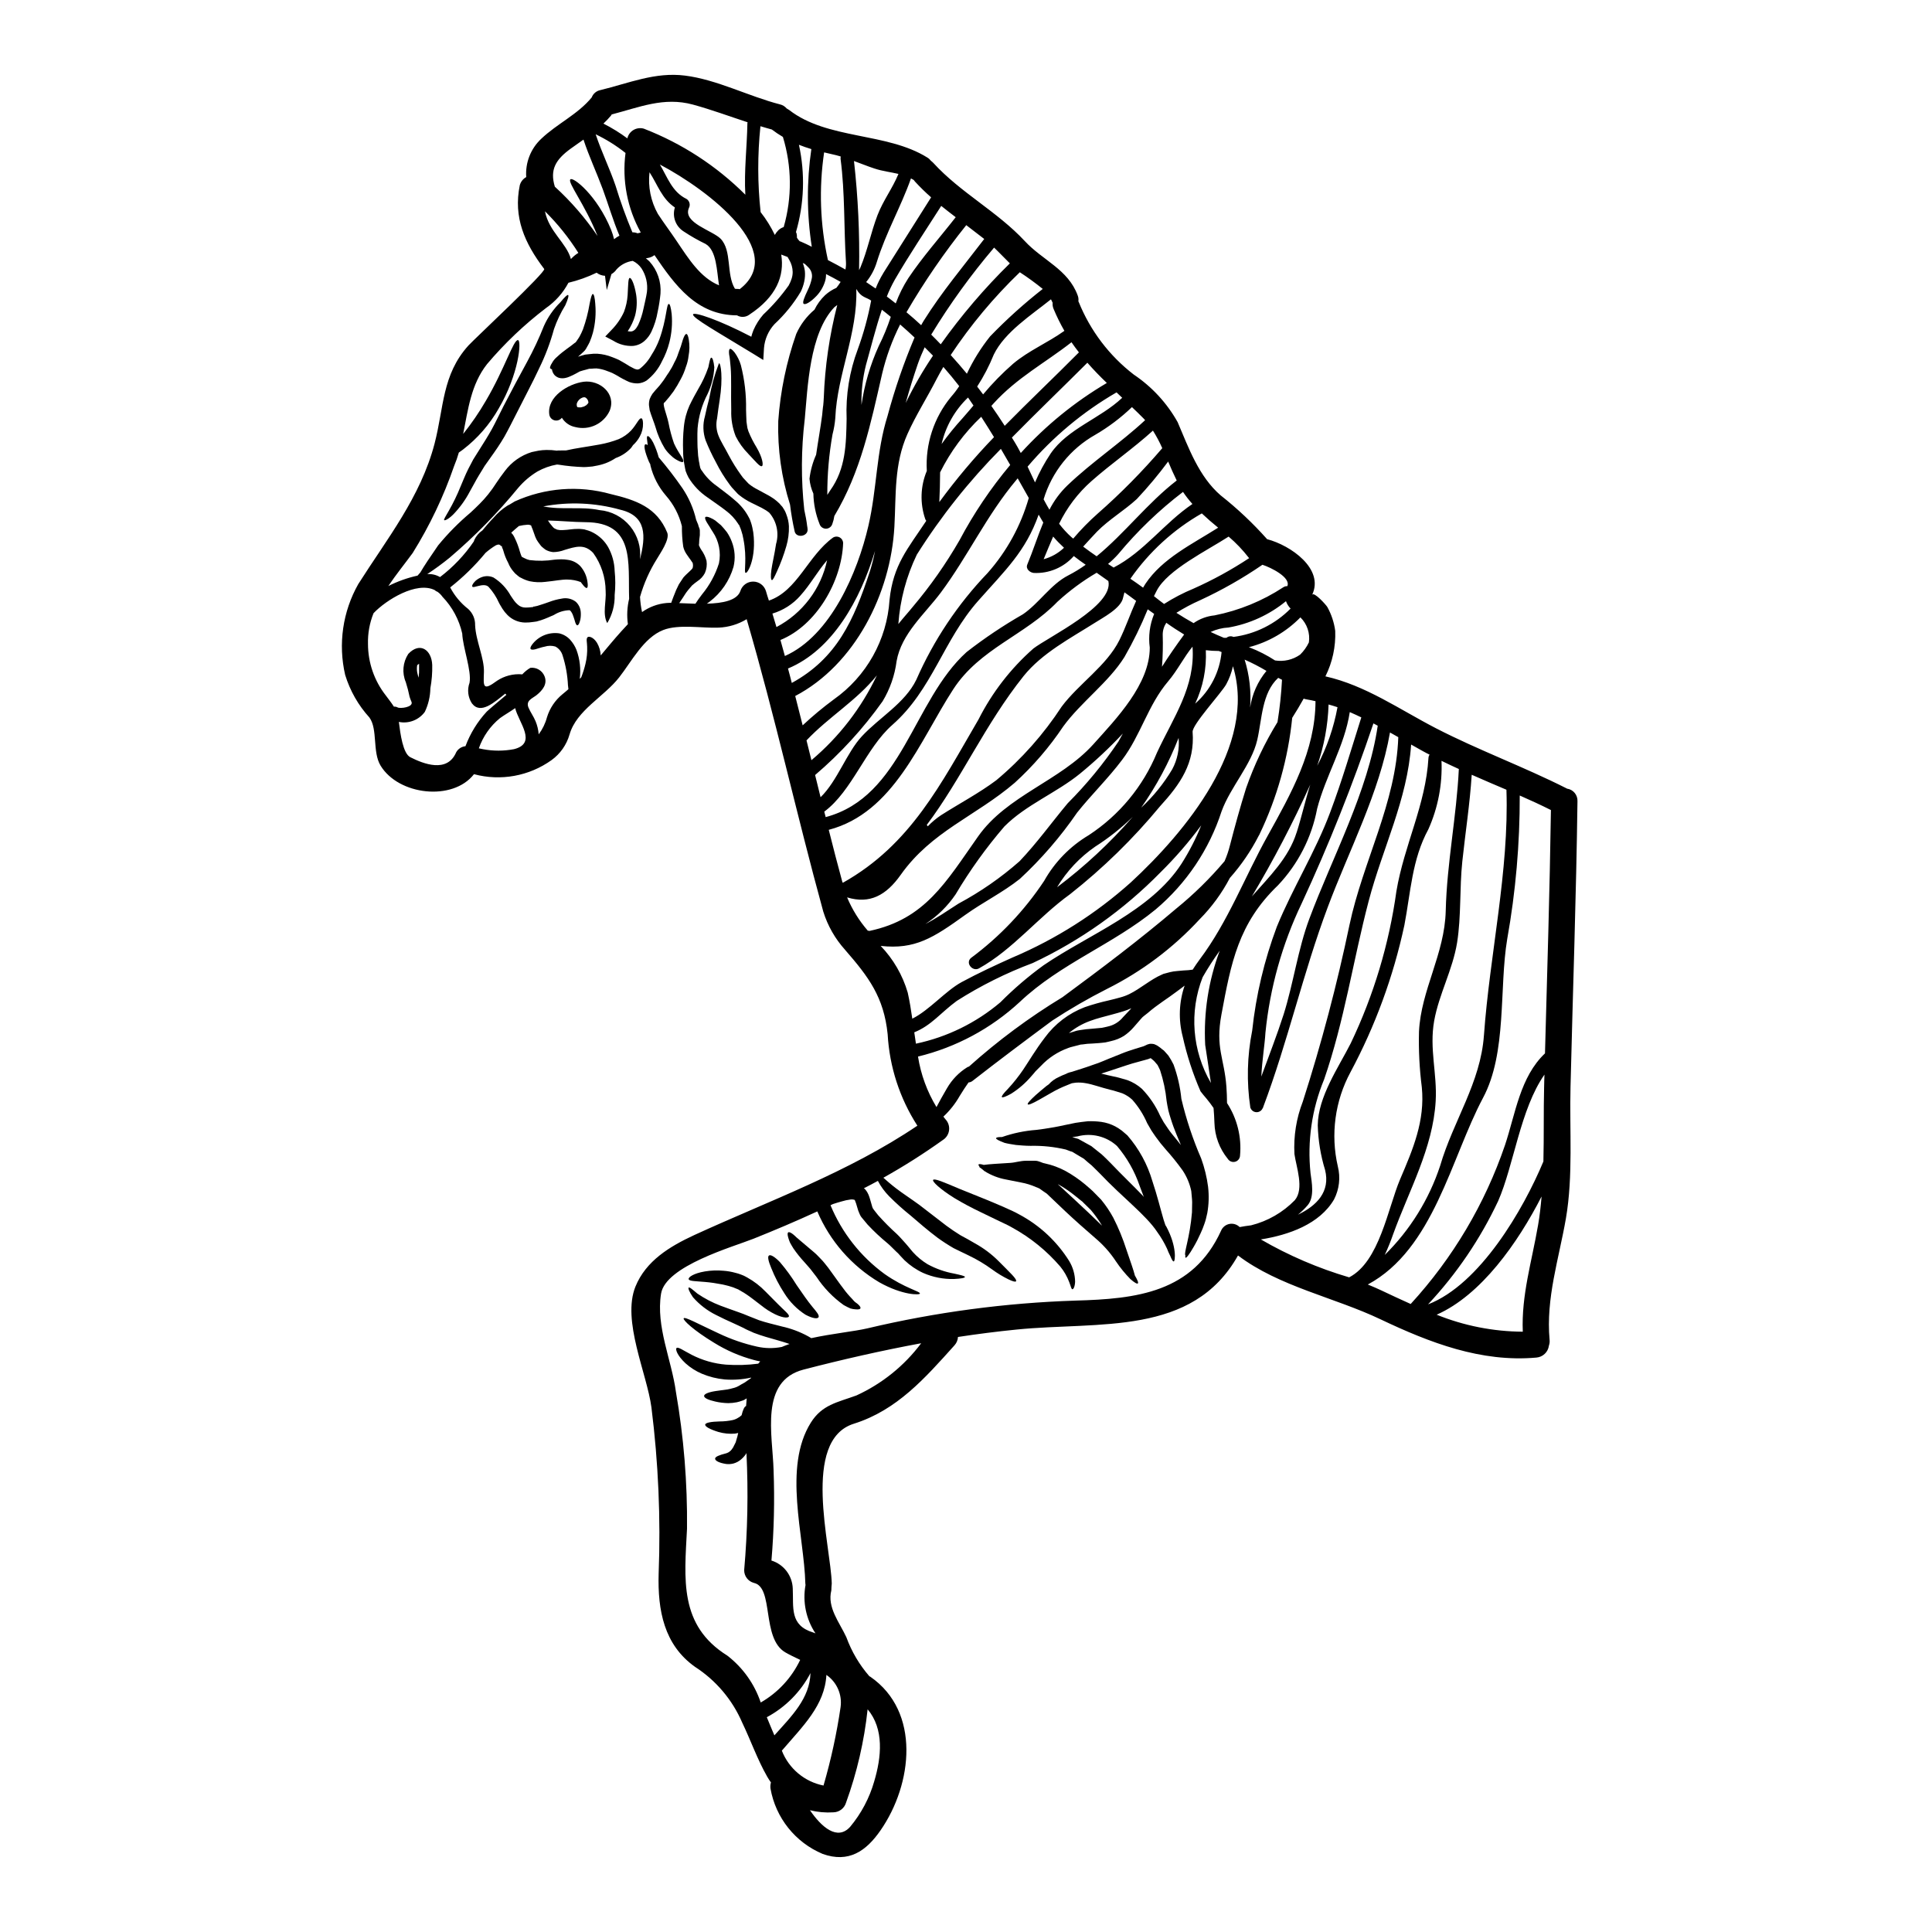 <?xml version="1.0" encoding="UTF-8"?>
<!-- Uploaded to: ICON Repo, www.iconrepo.com, Generator: ICON Repo Mixer Tools -->
<svg fill="#000000" width="800px" height="800px" version="1.1" viewBox="144 144 512 512" xmlns="http://www.w3.org/2000/svg">
 <g>
  <path d="m276.65 288.39c-0.023-0.02-0.023-0.043-0.047-0.043v-0.098l-0.023 0.094-0.023 0.023v0.004c0.027 0.012 0.062 0.016 0.094 0.02zm282.62 64.609c1.652 0.223 2.856 1.672 2.777 3.336-0.328 25.254-1.234 50.484-1.844 75.738-0.285 11.414 0.719 23.531-1.215 34.801-1.867 10.758-5.344 21.191-4.328 32.207 0.055 0.523-0.012 1.047-0.184 1.539-0.223 1.703-1.605 3.016-3.316 3.152-14.656 1.309-28.246-3.938-41.289-10.133-12.234-5.832-26.914-8.68-37.785-16.926-12.09 21.477-36.805 17.438-58.648 19.629-5.18 0.516-10.387 1.18-15.566 1.969h0.004c-0.047 0.812-0.367 1.586-0.91 2.195-7.82 8.707-15.246 17.199-26.68 20.793-14.004 4.387-6.094 32.422-5.859 42.363-0.062 0.598-0.102 1.199-0.113 1.801-1.145 4.551 2.144 8.445 3.992 12.438h-0.004c1.383 3.785 3.445 7.281 6.09 10.32 0.094 0.035 0.18 0.082 0.262 0.137 13.383 9.266 11.18 28.453 2.727 40.66-3.871 5.625-8.516 8.73-15.352 6.297-7.266-3.043-12.48-9.582-13.84-17.34-0.07-0.539-0.027-1.09 0.121-1.613-0.352-0.492-0.676-0.98-0.984-1.516-2.637-4.625-4.328-9.523-6.629-14.332v0.004c-2.613-6.07-6.977-11.223-12.531-14.801-8.191-5.832-9.895-14.957-9.617-24.672 0.566-14.719-0.074-29.465-1.914-44.082-1.18-8.961-7.891-22.992-4.227-32.02 2.777-6.816 9.082-10.629 15.57-13.633 19.902-9.129 40.918-16.672 59.137-28.992-4.68-7.258-7.391-15.605-7.875-24.227-1.004-9.84-5.019-15.168-11.273-22.359l0.004-0.004c-2.644-2.922-4.621-6.387-5.793-10.148-7.086-25.746-12.699-51.492-20.305-77.492-2.25 1.367-4.812 2.137-7.445 2.242-4.363 0.184-10.523-0.98-14.656 0.629-5.203 2.031-8.422 8.402-11.672 12.531-4.016 5.16-11.32 8.73-13.16 15.148l-0.004 0.004c-0.781 2.731-2.457 5.125-4.762 6.789-5.949 4.258-13.492 5.629-20.562 3.734-5.648 7.258-20.027 5.578-24.766-2.285-2.191-3.641-0.699-9.617-2.941-12.723h0.004c-2.957-3.246-5.156-7.109-6.441-11.312-1.891-8.172-0.652-16.762 3.481-24.062 7.609-11.996 16.5-23.039 20.211-37.203 2.5-9.594 1.969-18.273 8.984-26.023 1.574-1.727 20.656-19.535 20.074-20.281-5.203-6.836-8.215-13.676-6.469-22.195l0.004-0.004c0.254-0.918 0.867-1.691 1.703-2.148-0.277-3.805 1.18-7.531 3.969-10.141 4.203-4.012 9.664-6.438 13.383-10.969 0.375-0.996 1.238-1.73 2.285-1.938 7.566-1.844 14.562-4.852 22.434-3.848 8.445 1.051 16.926 5.512 25.191 7.633 0.684 0.16 1.297 0.539 1.754 1.074 0.234 0.121 0.461 0.262 0.676 0.418 10.176 7.891 25.836 5.859 36.605 12.594 0.371 0.223 0.695 0.516 0.957 0.863 0.223 0.168 0.434 0.352 0.629 0.559 7.234 7.914 16.926 12.863 24.227 20.703 4.723 5.117 11.484 7.477 14.027 14.402 0.199 0.496 0.262 1.039 0.188 1.574 0.023 0.07 0.07 0.117 0.094 0.188 3.066 7.594 8.102 14.234 14.59 19.23 4.809 3.231 8.789 7.543 11.621 12.598 2.918 6.816 5.602 14.402 11.414 19.422v-0.004c4.434 3.5 8.547 7.383 12.301 11.602 6.254 1.633 15.191 7.871 11.926 14.754 0.465-0.98 3.824 2.797 4.039 3.242 1.082 1.949 1.785 4.086 2.078 6.297 0.164 4.172-0.73 8.32-2.598 12.059 10.688 2.406 19.605 8.754 29.336 13.777 11.23 5.785 23.223 10.176 34.547 15.895v-0.004c0.047 0.035 0.094 0.062 0.145 0.09zm-5.832 70.16c0.582-21.5 1.258-42.992 1.574-64.488-2.707-1.355-5.484-2.641-8.266-3.852v-0.004c0.035 12.75-1.074 25.473-3.316 38.023-2.191 13.047 0 30.109-6.418 42.117-8.516 15.988-13.07 40.051-30.527 49.457 1.211 0.492 2.406 1.004 3.543 1.539 2.613 1.238 5.207 2.453 7.82 3.621v-0.004c11.156-12.16 19.668-26.5 24.996-42.117 2.781-8.355 3.988-18.039 10.594-24.297zm-0.23 8.914c0-1.098 0.066-2.191 0.09-3.289-6.394 9.105-8.121 24.066-12.277 33.516v-0.004c-4.727 10.043-10.996 19.281-18.578 27.379 13.777-5.32 25.277-25.16 30.574-37.879 0.164-6.582 0.023-13.211 0.188-19.723zm-1.613 36.668c0.445-2.543 0.723-5.09 0.938-7.656-6.297 12.301-16.012 26.121-27.801 31.324h-0.004c7.258 2.93 15.004 4.461 22.828 4.504-0.398-9.688 2.398-18.629 4.035-28.172zm-14.332-50.383c1.52-21.332 6.691-43.574 5.957-65.07-3.082-1.309-6.141-2.613-9.199-3.969-0.488 7.723-1.68 15.289-2.496 22.992-0.746 7.086-0.262 14.469-1.379 21.496-1.18 7.234-4.785 13.605-6.07 20.703-1.332 7.422 0.82 13.98 0.395 21.285-0.723 12.488-7.086 23.691-11.273 35.289-0.645 1.867-1.387 3.699-2.223 5.488 6.707-6.602 11.738-14.707 14.684-23.645 3.484-11.918 10.719-21.973 11.602-34.582zm-6.652-70.559c-1.539-0.699-3.078-1.426-4.598-2.168 0.262 6.234-0.93 12.441-3.477 18.133-4.363 8.004-4.691 16.734-6.371 25.488l-0.004 0.004c-2.914 13.555-7.715 26.637-14.258 38.859-4.129 7.644-5.324 16.535-3.363 24.996 0.742 2.945 0.383 6.055-1.004 8.754-3.828 6.535-11.949 9.406-19.398 10.598h0.004c7.371 4.273 15.227 7.644 23.398 10.047 8.031-4.133 10.27-18.348 13.488-25.953 3.41-7.981 6.652-15.5 5.766-24.438-0.621-4.883-0.871-9.809-0.746-14.73 0.516-11.02 6.816-20.539 7.086-32.023 0.301-12.625 2.867-24.996 3.473-37.574zm-7.746-3.801c-0.609-0.305-1.215-0.609-1.797-0.938-1.051-0.582-2.078-1.18-3.106-1.746-0.98 14.633-7.539 27.355-11.25 41.473-4.152 15.828-6.441 31.793-11.832 47.336h-0.004c-3.231 7.828-4.457 16.34-3.574 24.766 0.328 2.473 1.098 6.297-0.742 8.492-0.789 0.918-1.656 1.762-2.594 2.523 4.953-2.363 8.637-6.094 7.191-11.859-1.176-3.836-1.828-7.816-1.938-11.832 0.066-7.519 5.461-15.266 8.727-21.707 6.09-12.73 10.176-26.328 12.113-40.309 2.055-12.254 7.773-22.871 8.496-35.336h0.004c0.012-0.316 0.117-0.617 0.301-0.875zm-8.309-4.644c-0.723-0.422-1.473-0.82-2.195-1.238-2.754 15.875-10.922 31.348-16.5 46.309-6.519 17.375-10.555 35.602-17.148 53.086v0.117h-0.07c-0.258 0.676-0.902 1.117-1.621 1.117-0.723 0-1.367-0.441-1.621-1.117h-0.051c0-0.023 0.008-0.051 0.027-0.07-0.023-0.023-0.023-0.023-0.023-0.047h-0.004c-1.012-6.769-0.848-13.664 0.492-20.375 1.012-9.422 3.207-18.68 6.535-27.555 4.223-10.293 10.234-19.863 14.121-30.273 3.125-8.285 5.602-16.758 8.266-25.191-1.004-0.488-2.031-0.957-3.059-1.402-1.379 9.008-6.371 16.809-8.66 25.633l0.004 0.004c-1.445 7.606-5.043 14.637-10.363 20.258-10.523 10.105-12.441 20.539-14.984 34.215-1.656 8.891 0.746 11.551 1.309 19.16 0.117 1.449 0.141 2.898 0.164 4.328v0.004c2.684 4.113 3.898 9.016 3.449 13.91-0.02 0.773-0.543 1.445-1.293 1.648-0.746 0.203-1.539-0.105-1.949-0.762-2.207-2.703-3.453-6.059-3.543-9.547-0.023-1.332-0.141-2.637-0.234-3.938-0.559-0.82-1.18-1.637-1.844-2.453-0.559-0.629-1.098-1.309-1.609-1.969v0.004c-2.039-4.676-3.621-9.539-4.723-14.52-1.168-4.449-0.988-9.141 0.512-13.488-0.676 0.512-1.398 1.074-2.215 1.656-2.215 1.703-4.973 3.336-7.539 5.578l-1.004 0.789-0.395 0.328-0.469 0.512-1.867 2.148 0.004-0.004c-0.758 0.879-1.629 1.656-2.59 2.309-1.051 0.652-2.203 1.117-3.41 1.379-0.516 0.113-0.98 0.254-1.52 0.352-0.539 0.094-1.18 0.113-1.746 0.184-1.215 0.117-2.031 0.117-3.035 0.188-0.422 0.066-0.844 0.113-1.258 0.16l-0.539 0.047-0.676 0.184c-0.887 0.262-1.867 0.422-2.613 0.723l-0.004 0.008c-2.723 0.977-5.18 2.586-7.164 4.691-0.516 0.492-1.004 0.98-1.473 1.473-0.352 0.422-0.699 0.863-1.074 1.258-1.543 1.82-3.352 3.394-5.367 4.668-1.422 0.789-2.309 1.121-2.473 0.91-0.16-0.211 0.395-0.957 1.539-2.121 1.5-1.613 2.875-3.34 4.109-5.16 1.574-2.336 3.289-5.297 5.719-8.469v-0.004c2.68-3.66 6.359-6.469 10.602-8.082 2.094-0.723 4.231-1.32 6.394-1.801 1.004-0.23 1.969-0.488 2.894-0.746 0.859-0.219 1.695-0.523 2.496-0.91 2.918-1.426 5.738-3.938 8.613-5.156l0.254-0.117 0.16-0.07 0.094-0.047 0.141-0.023 0.512-0.137c0.328-0.094 0.652-0.188 0.957-0.254l0.004-0.004c0.648-0.16 1.305-0.262 1.969-0.309 1.312-0.137 2.148-0.184 2.992-0.23 0.418-0.047 0.789-0.094 1.117-0.137 0.559-0.891 1.18-1.797 1.871-2.731 7.477-9.941 11.926-21.848 17.973-32.699 6.231-11.227 12.648-22.57 12.699-35.711-0.746-0.16-1.496-0.352-2.289-0.465l-0.008-0.004c-0.285-0.039-0.566-0.109-0.84-0.211-0.957 1.727-1.969 3.41-3.035 5.09-1.078 10.711-4.008 21.152-8.66 30.855-0.016 0.02-0.027 0.047-0.023 0.07-0.047 0.117-0.141 0.207-0.184 0.305-2.066 4.043-4.641 7.809-7.656 11.203-2.109 4.027-4.809 7.719-8.008 10.949-7 7.586-15.32 13.84-24.555 18.457-4.981 2.527-9.82 5.324-14.492 8.383-7.137 5.293-14.223 10.59-21.219 16.055-0.289 0.207-0.629 0.328-0.98 0.348-0.699 1.004-1.492 2.168-2.336 3.57-1.156 2.039-2.617 3.887-4.328 5.488 0.188 0.23 0.352 0.488 0.562 0.719 0.734 0.781 1.078 1.852 0.938 2.918-0.137 1.062-0.75 2.004-1.66 2.57-5.062 3.617-10.316 6.953-15.746 9.988 0.844 0.746 1.969 1.75 3.41 2.848 1.633 1.262 3.711 2.594 6.094 4.328 2.215 1.699 4.644 3.594 7.211 5.555 1.281 0.934 2.406 1.703 3.688 2.496 0.676 0.375 1.332 0.723 1.969 1.074 0.637 0.352 1.258 0.723 1.867 1.074h-0.004c2.312 1.27 4.434 2.859 6.297 4.723 1.492 1.492 2.727 2.731 3.57 3.617s1.211 1.492 1.051 1.727c-0.16 0.234-0.867 0.023-1.969-0.492-1.539-0.754-3.004-1.645-4.387-2.66-1.93-1.406-3.984-2.633-6.141-3.664l-0.863-0.422c-0.375-0.184-0.746-0.371-1.121-0.535-0.676-0.328-1.355-0.652-2.055-1.004-1.461-0.844-2.879-1.762-4.246-2.754-2.707-2.031-5.019-4.059-7.168-5.902-1.984-1.59-3.875-3.289-5.668-5.09-1.191-1.207-2.199-2.582-2.992-4.082-1.234 0.676-2.473 1.332-3.731 1.969 0.066 0.043 0.16 0.09 0.23 0.137l0.094 0.094h0.004c0.215 0.246 0.41 0.512 0.582 0.789l0.328 0.652c0.148 0.367 0.281 0.738 0.391 1.117 0.184 0.629 0.352 1.238 0.535 1.848 0.043 0.211 0.117 0.414 0.215 0.605l0.09 0.184 0.047 0.047 0.254 0.352 1.051 1.332h0.004c1.551 1.734 3.195 3.383 4.922 4.945 0.867 0.82 1.543 1.656 2.266 2.43l0.605 0.699 0.465 0.559c0.305 0.375 0.609 0.746 0.914 1.098 1.137 1.258 2.449 2.344 3.898 3.223 2.211 1.207 4.606 2.051 7.086 2.496 1.793 0.395 2.82 0.629 2.82 0.887 0 0.254-1.027 0.445-2.918 0.535-2.805 0.07-5.594-0.48-8.164-1.609-1.816-0.844-3.481-1.98-4.93-3.359l-1.117-1.18-0.562-0.629v-0.004c-0.172-0.137-0.336-0.285-0.488-0.445-0.789-0.723-1.52-1.574-2.363-2.262-1.863-1.531-3.625-3.184-5.273-4.949-0.422-0.516-0.867-1.051-1.309-1.574l-0.328-0.395-0.07-0.117-0.023-0.023-0.117-0.184-0.023-0.047-0.113-0.207c-0.117-0.211-0.352-0.844-0.492-1.18-0.184-0.605-0.375-1.234-0.559-1.867v-0.004c-0.078-0.246-0.172-0.488-0.277-0.723l-0.07-0.188c-0.359-0.129-0.746-0.168-1.125-0.117-0.801 0.102-1.59 0.273-2.359 0.512-0.789 0.211-1.516 0.445-2.309 0.699-0.207 0.094-0.418 0.188-0.629 0.305h-0.004c3.008 7.269 7.957 13.566 14.309 18.211 5.391 3.801 9.523 4.598 9.383 5.203 0 0.395-4.527 0.512-10.762-2.988-7.332-4.363-13.086-10.941-16.43-18.789-5.625 2.594-11.297 4.996-16.902 7.238-5.461 2.168-23.316 7.211-24.504 14.562-1.402 8.754 2.777 17.461 3.938 26.023 2.082 11.969 3.066 24.102 2.941 36.246-0.676 13.383-2.191 25.605 10.691 33.656h-0.004c4.113 3.176 7.191 7.496 8.848 12.418 4.555-2.609 8.203-6.551 10.457-11.293-1.469-0.699-2.848-1.355-3.969-2.008-6.348-3.734-2.941-17.227-8.309-18.395-1.527-0.41-2.582-1.805-2.566-3.383 0.91-10.316 1.113-20.68 0.605-31.023l-0.16 0.281-0.07 0.094v0.023l-0.117 0.16v0.023l-0.07 0.047-0.184 0.234-0.004 0.004c-0.25 0.297-0.523 0.566-0.82 0.816-0.598 0.52-1.305 0.898-2.074 1.098-0.617 0.148-1.258 0.188-1.891 0.113-1.938-0.305-2.894-0.863-2.918-1.398s1.18-0.98 2.754-1.379v0.004c0.648-0.152 1.227-0.523 1.633-1.051 0.117-0.117 0.207-0.352 0.352-0.516l0.07-0.09 0.023-0.07 0.207-0.422h0.004c0.156-0.273 0.297-0.551 0.422-0.84 0.043-0.211 0.113-0.422 0.184-0.652 0.195-0.59 0.352-1.191 0.469-1.801-0.281 0.07-0.539 0.117-0.789 0.164v0.004c-1.508 0.129-3.027-0.02-4.477-0.445-2.266-0.699-3.543-1.426-3.481-1.938s1.574-0.789 3.824-0.844c1.18 0 2.352-0.125 3.504-0.371 0.531-0.129 1.039-0.348 1.492-0.656l0.164-0.09 0.047-0.023 0.113-0.094 0.492-0.395c0-0.023 0.023-0.023 0.023-0.047 0.328-1.398 0.746-2.285 1.18-2.402 0.047-0.676 0.094-1.355 0.164-2.031l-0.352 0.207-0.254 0.16 0.004 0.004c-0.082 0.047-0.168 0.09-0.262 0.117l-0.113 0.047-0.492 0.164-0.488 0.16-0.652 0.164v0.004c-0.754 0.148-1.52 0.227-2.285 0.234-1.156-0.02-2.309-0.164-3.434-0.422-1.871-0.422-2.941-0.934-2.965-1.469-0.023-0.535 1.18-1.027 3.059-1.312 0.887-0.113 1.914-0.281 3.078-0.418v0.004c0.504-0.094 1.004-0.207 1.496-0.352 0.551-0.121 1.082-0.328 1.574-0.605 0.516-0.328 1.027-0.609 1.52-0.867 0.512-0.352 1.004-0.699 1.469-1.027 0.09-0.051 0.176-0.113 0.254-0.184 0.023-0.035 0.031-0.078 0.023-0.117-2.297 0.508-4.656 0.672-7 0.492-2.09-0.195-4.133-0.707-6.066-1.52-1.586-0.676-3.047-1.605-4.328-2.758-2.215-2.074-2.703-3.684-2.402-4.035 0.395-0.445 1.914 0.699 4.016 1.77v0.004c2.84 1.461 5.941 2.352 9.125 2.613 2.84 0.199 5.695 0.113 8.52-0.254 0.16-0.207 0.375-0.395 0.535-0.605-0.582-0.094-1.141-0.23-1.68-0.375-3.715-0.988-7.262-2.523-10.527-4.551-5.512-3.336-8.355-6.07-8.078-6.492 0.328-0.488 3.758 1.449 9.359 4.039h0.004c3.207 1.523 6.574 2.684 10.035 3.457 2.172 0.496 4.422 0.527 6.606 0.094 0.652-0.285 1.355-0.539 2.055-0.789-1.004-0.352-2.055-0.652-3.082-0.957-2.148-0.605-4.269-1.18-6.418-2.008-0.465-0.211-0.934-0.445-1.402-0.629-0.469-0.184-0.91-0.445-1.352-0.676-0.844-0.422-1.703-0.789-2.523-1.18-1.656-0.746-3.242-1.469-4.668-2.215-2.344-1.152-4.438-2.758-6.156-4.723-1.004-1.449-1.332-2.406-1.145-2.543 0.23-0.211 0.98 0.465 2.309 1.574 1.918 1.312 3.988 2.394 6.164 3.219 1.398 0.539 2.988 1.074 4.723 1.703 0.891 0.328 1.773 0.629 2.707 1.051 0.914 0.352 1.824 0.723 2.777 1.098 1.727 0.582 3.781 1.074 5.977 1.633v0.004c2.445 0.531 4.805 1.41 7.004 2.613l0.844 0.492c5.578-1.215 11.34-1.773 14.867-2.594h-0.004c18.078-4.285 36.535-6.75 55.105-7.356 16.246-0.441 31.137-2.121 38.633-18.531h-0.004c0.395-0.922 1.223-1.594 2.211-1.785 0.984-0.191 2.004 0.121 2.715 0.832 0.91-0.184 1.938-0.328 3.035-0.469 4.402-1.102 8.41-3.406 11.574-6.652 2.566-3.035 0.375-8.844-0.094-12.23-0.258-4.742 0.5-9.484 2.219-13.91 4.938-15.375 9.066-31 12.367-46.805 3.574-16.898 12.348-32.281 12.934-49.785zm-5.441-3.035c-0.375-0.211-0.746-0.395-1.145-0.609-5.469 16.242-11.816 32.172-19.023 47.723-5.156 10.77-8.402 22.359-9.594 34.242-0.184 3.199-0.887 7.305-1.094 11.629 2.074-5.695 4.129-10.902 5.926-16.504 2.566-8.145 3.801-17.293 6.789-25.277 6.098-16.344 15.598-33.828 18.141-51.215zm-10.668-4.879v-0.023c-0.789-0.281-1.574-0.488-2.363-0.719l0.004-0.004c-0.184 5.539-1.195 11.012-3.012 16.246 2.57-4.867 4.383-10.098 5.371-15.512zm-7.586-17.176h0.004c0.363-2.449-0.473-4.926-2.246-6.652-3.75 3.836-8.48 6.574-13.676 7.91 0.094 0.023 0.164 0.047 0.234 0.07 2.356 0.906 4.609 2.059 6.723 3.434 2.336 0.375 4.723-0.18 6.652-1.543 0.953-0.934 1.738-2.027 2.312-3.231zm-3.246 50.383c1.355-4.227 2.289-8.52 3.621-12.723-4.59 10.164-9.758 20.062-15.477 29.641 4.644-5.273 9.711-10.156 11.855-16.945zm-2.473-65.281c1.051-2.336-4.438-5.019-6.582-5.695l0.004-0.004c-5.238 3.594-10.766 6.738-16.531 9.402-2.172 0.957-4.269 2.074-6.277 3.336 1.52 0.984 3.012 1.871 4.551 2.731l-0.004 0.004c1.648-1.152 3.562-1.859 5.559-2.055 6.516-1.293 12.723-3.832 18.273-7.481 0.301-0.191 0.652-0.285 1.008-0.266zm0.887 5.926v-0.004c-0.551-0.555-0.973-1.227-1.234-1.969-4.394 3.602-9.645 6.008-15.242 6.981-1.637 0.086-3.238 0.484-4.723 1.18 1.141 0.539 2.309 1.055 3.5 1.543h0.699c0.516-0.43 1.238-0.523 1.848-0.234 5.75-0.746 11.082-3.394 15.152-7.523zm-2.285 18.859c-0.352-0.16-0.676-0.352-1.004-0.512-4.363 4.016-4.293 10.992-5.555 16.453-1.52 6.562-7.121 12.488-9.445 18.895v-0.008c-3.277 10.141-9.336 19.156-17.48 26.027-11.301 9.289-25.234 14.328-35.992 24.504-7.613 7.055-16.902 12.043-26.988 14.492 0.746 4.738 2.41 9.285 4.898 13.383 0.723-1.402 1.656-3.059 2.797-5.019h0.004c1.301-2.254 3.137-4.152 5.344-5.527 0.148-0.086 0.305-0.148 0.469-0.191 7.676-6.883 15.973-13.039 24.785-18.387 10.27-7.566 20.469-15.246 30.176-23.508h0.004c4.637-3.769 8.91-7.965 12.766-12.531 0.59-1.352 1.066-2.75 1.422-4.18 1.312-5.062 2.707-10.152 4.273-15.145v-0.004c2.141-6.125 4.934-12.004 8.332-17.527 0.602-3.727 1-7.477 1.195-11.242zm-8.453 7.356c0.531-3.57 2.031-6.93 4.332-9.711-1.867-1.113-3.797-2.113-5.785-2.988 1.281 4.106 1.773 8.414 1.453 12.699zm-0.254-39.609-0.137-0.141c-1.574-2.027-3.348-3.887-5.301-5.555-5.695 3.688-16.176 8.801-19.047 14.309-0.262 0.492-0.492 0.98-0.746 1.473 0.91 0.719 1.797 1.422 2.684 2.074 2.473-1.582 5.082-2.941 7.793-4.059 5.133-2.285 10.066-4.992 14.754-8.086zm-31.418 86.004c14.496-13.383 33.566-36.211 27.125-57.348-0.363 1.672-0.961 3.281-1.777 4.785-1.281 2.309-9.055 10.711-8.914 12.625 0.629 8.266-3.242 13.816-8.684 19.766v0.004c-7.086 8.57-15.066 16.367-23.805 23.25-8.402 6.043-15.125 14.656-24.137 19.652-1.68 0.934-3.664-1.426-2.121-2.754 7.602-5.633 14.164-12.543 19.395-20.426 2.812-5.012 6.894-9.195 11.836-12.133 8.086-5.297 14.387-12.91 18.066-21.852 4.383-9.445 10.199-17.391 9.426-28.102-2.285 2.777-3.969 6.258-6.465 9.199-5.367 6.324-7.262 14.309-12.203 20.816-3.711 4.93-8.098 9.176-11.926 13.98h0.004c-4.394 6.394-9.48 12.281-15.172 17.555-4.555 3.617-9.758 6.16-14.473 9.543-8.473 6.094-13.281 9.219-22.406 8.215 3.352 3.488 5.809 7.731 7.168 12.371 0.512 2.309 0.887 4.602 1.211 6.91 4.551-2.266 8.754-7.328 13.07-9.688 4.457-2.406 9.008-4.508 13.629-6.586l0.004 0.004c11.395-4.852 21.918-11.535 31.148-19.789zm24.113-61.105c-0.23-0.094-0.488-0.184-0.746-0.281h-0.004c-1.145 0-2.289-0.07-3.426-0.207 0.227 4.883-0.746 9.746-2.828 14.168l0.07-0.07c3.961-3.492 6.438-8.359 6.934-13.609zm-0.91-32.957c-1.496-1.211-2.938-2.473-4.328-3.781v-0.004c-7.519 4.297-13.984 10.215-18.93 17.32 1.141 0.77 2.262 1.555 3.363 2.363 0.207-0.328 0.395-0.676 0.605-1.004 4.512-6.773 12.406-10.523 19.289-14.895zm-1.914 147.16c-0.469-3.336-1.027-6.691-1.52-10.082-0.449-8.5 0.863-17.004 3.856-24.973-1.633 2.262-3.144 4.606-4.531 7.023-3.59 9.188-2.781 19.512 2.195 28.031zm-4.902-153.44c-0.906-1.008-1.742-2.074-2.496-3.199-6.324 4.824-12.082 10.352-17.156 16.477-0.836 0.938-1.742 1.812-2.707 2.613 0.492 0.328 0.98 0.652 1.473 0.957 8.074-4.176 13.395-11.785 20.887-16.848zm-2.871 95.297c2.039-3.211 3.781-6.602 5.203-10.133-3.266 4.422-6.871 8.582-10.785 12.445-9.762 9.961-21.227 18.102-33.848 24.035-7.043 2.637-13.793 6-20.141 10.039-4.246 3.102-6.723 6.512-11.273 8.332 0.137 1.004 0.281 2.008 0.441 3.012v-0.004c8.254-1.742 15.945-5.512 22.383-10.969 3.543-3.57 7.367-6.848 11.438-9.805 12.055-8.234 28.391-14.301 36.582-26.953zm-2.477-24.996c1.367-2.547 1.953-5.434 1.684-8.309-2.555 6.539-5.887 12.75-9.922 18.496 3.223-2.981 5.996-6.414 8.238-10.188zm3.148-35.711c-1.574-0.957-3.148-1.969-4.723-3.106-0.617 0.93-0.953 2.027-0.953 3.148 0.09 2.832 0.027 5.668-0.191 8.496 1.836-2.891 3.797-5.715 5.875-8.539zm-1.969-40.82c-0.789-1.609-1.543-3.289-2.262-5.019-2.578 3.469-5.352 6.789-8.309 9.941-3.336 3.059-7.375 5.414-10.527 8.613-1.18 1.211-2.406 2.613-3.688 3.992 1.18 0.887 2.363 1.75 3.57 2.566 7.41-6.066 13.504-14.145 21.23-20.094zm-3.828-8.57c-0.711-1.605-1.535-3.156-2.469-4.644-5.207 4.723-11.02 8.73-16.293 13.383-3.578 3.16-6.488 7-8.57 11.297 0.973 1.277 2.059 2.465 3.25 3.543 0.16 0.137 0.328 0.254 0.488 0.395v-0.004c2.004-2.359 4.172-4.574 6.488-6.625 6.113-5.367 11.832-11.164 17.117-17.344zm-2.191 44.02 0.07-0.07c-0.586-0.418-1.145-0.816-1.727-1.234-1.773 4.348-3.836 8.574-6.176 12.648-4.176 6.691-11.504 11.926-16.219 18.395-3.656 5.477-7.969 10.484-12.836 14.914-10.387 8.895-22.043 12.84-30.23 24.402-3.848 5.441-8.215 7.82-14.215 5.977l0.004-0.004c1.348 3.215 3.199 6.195 5.484 8.828h0.066l0.395 0.066c14.754-3.125 20.234-12.93 28.758-25.016 7.656-10.902 21.777-14.703 30.551-24.438 6.117-6.816 14.957-15.918 14.957-25.629v-0.004c-0.402-2.992-0.016-6.039 1.129-8.836zm-2.363-51.441c-0.164-0.164-0.305-0.375-0.492-0.539-1.004-1.027-2.008-1.969-2.988-2.918l0.004 0.004c-2.934 2.82-6.191 5.281-9.707 7.328-6.606 3.719-11.516 9.852-13.703 17.109 0.488 0.934 1.004 1.844 1.539 2.754v0.004c1.219-2.398 2.828-4.574 4.766-6.441 6.5-6.215 14.02-11.195 20.602-17.297zm-2.383 47.895c-1.027-0.789-2.055-1.52-3.082-2.262-0.137 0.465-0.254 0.934-0.352 1.379-0.512 2.871-5.484 5.387-7.477 6.691-6.492 4.106-14.004 8.027-18.895 14.117-10.234 12.816-16.457 27.215-25.676 39.469h0.004c0.121 0.098 0.215 0.215 0.281 0.352 1.047-1.098 2.215-2.078 3.477-2.922 4.856-3.102 10.059-5.832 14.68-9.289 6.707-5.609 12.543-12.188 17.32-19.508 4.531-6.07 11.906-10.809 15.289-17.598 1.645-3.309 2.887-6.996 4.449-10.43zm-1.473 108.2 0.234-0.254h0.004c-0.656 0.309-1.336 0.57-2.027 0.789-1.004 0.305-2.008 0.605-3.012 0.863-2.008 0.559-4.086 1.027-5.977 1.75-2.019 0.738-3.898 1.82-5.555 3.195 0.465-0.141 0.91-0.254 1.398-0.422l0.676-0.207c0.469-0.117 0.586-0.094 0.891-0.164 0.535-0.066 1.07-0.16 1.609-0.23 0.957-0.094 2.098-0.16 2.894-0.254l1.281-0.117c0.469-0.07 1.004-0.23 1.496-0.328v-0.004c1.617-0.336 3.066-1.215 4.106-2.496 0.625-0.621 1.328-1.441 2-2.117zm-3.148-71.023 1.121-2.031h0.004c-3.543 3.789-7.332 7.34-11.344 10.629-6.234 5.086-14.355 8.266-20.051 14.004-4.828 5.606-9.152 11.629-12.93 17.992-2.121 3.133-4.852 5.812-8.027 7.871 2.754-1.402 5.512-3.289 8.797-5.414 5.805-3.109 11.234-6.875 16.176-11.227 4.621-4.856 8.469-10.234 12.746-15.352 5.031-5.039 9.562-10.555 13.527-16.473zm0.934-91.004c-0.488-0.488-1.004-0.957-1.492-1.422h0.004c-8.93 5.164-16.902 11.82-23.578 19.68 0.652 1.379 1.309 2.773 1.969 4.176v0.004c1.141-2.672 2.527-5.231 4.141-7.644 4.551-6.644 13.141-9.258 18.977-14.793zm-23.617 66.52c4.062-3.148 21.453-11.391 19.957-17.949l-3.106-2.195h0.004c-3.727 2.184-7.207 4.758-10.383 7.68-8.617 8.938-20.613 12.395-27.633 23.223-8.941 13.777-15.742 32.695-32.98 37.227 1.18 4.668 2.363 9.312 3.641 13.957 0.066 0 0.137 0.023 0.184 0.023 17.926-10.086 25.906-26.191 35.871-43.25 3.594-7.109 8.512-13.469 14.484-18.734zm26.328 44.625h0.004c-3.004 2.93-6.301 5.543-9.84 7.797-4.106 2.832-7.559 6.508-10.129 10.781 7.297-5.484 14-11.719 20.004-18.598zm-6.777-115.06c-1.82-1.746-3.543-3.523-5.156-5.367-6.691 6.691-13.445 13.164-20.004 19.84 0.488 0.789 0.98 1.574 1.449 2.406 0.305 0.535 0.605 1.117 0.91 1.68v-0.004c6.625-7.293 14.312-13.551 22.801-18.555zm-5.602 48.176c-1.074-0.746-2.121-1.496-3.148-2.309v-0.004c-2.676 3.035-6.59 4.684-10.629 4.481-1.004-0.117-2.172-1.051-1.703-2.215 1.539-3.688 2.731-7.519 4.246-11.137-0.422-0.699-0.82-1.402-1.234-2.098-3.457 9.777-8.824 14.699-16.012 22.828-9.266 10.457-12.137 23.551-22.758 32.887-7.027 6.164-10.629 17.508-18.043 22.992 0.141 0.469 0.254 0.957 0.375 1.449 20.352-5.414 23.086-30.855 37.344-43.742 4.738-3.688 9.73-7.031 14.938-10.016 4.269-2.918 7.375-7.934 11.996-10.293 1.609-0.828 3.156-1.773 4.629-2.824zm-1.793-56.285c-0.676-0.867-1.332-1.75-1.969-2.684-6.981 5.461-14.445 9.379-20.652 16.219-0.188 0.207-0.395 0.422-0.586 0.652 1.215 1.727 2.406 3.5 3.543 5.273 6.402-6.519 13.078-12.82 19.648-19.449zm-3.953 51.777c-1.016-0.93-1.977-1.918-2.875-2.965-0.84 1.914-1.656 3.938-2.519 6 2.027-0.543 3.883-1.586 5.394-3.035zm0.113-57.465c-1.078-1.875-2.035-3.816-2.867-5.812-0.227-0.516-0.312-1.078-0.258-1.637 0-0.047-0.023-0.07-0.047-0.117-0.113-0.277-0.246-0.551-0.395-0.812-5.227 4.199-12.23 8.66-15.148 14.633-1.199 2.965-2.672 5.809-4.41 8.492 0.535 0.699 1.07 1.379 1.574 2.078 2.43-2.91 5.082-5.625 7.938-8.117 4.148-3.5 9.172-5.555 13.598-8.727zm-9.445 44.277c-0.98-1.75-1.969-3.481-2.941-5.207-0.113 0.117-0.207 0.234-0.328 0.395-7.871 9.336-12.812 20.168-20.074 29.914-4.25 5.668-10.41 10.852-11.695 18.156l0.004-0.004c-0.484 3.762-1.75 7.383-3.711 10.629-5.133 7.223-11.141 13.785-17.883 19.535 0.469 1.969 0.961 3.938 1.449 5.883 4.461-4.328 6.93-11.859 10.969-16.176 4.574-4.926 11.391-8.75 14.402-14.957 4.59-10.465 10.984-20.043 18.895-28.289 5.082-5.731 8.812-12.531 10.914-19.898zm3.711-55.387v-0.004c-1.953-1.582-3.984-3.062-6.09-4.434-6.887 6.625-13.031 13.98-18.32 21.941 1.469 1.609 2.894 3.266 4.293 4.949 1.652-3.519 3.711-6.836 6.137-9.875 4.363-4.519 9.035-8.73 13.98-12.602zm-8.637 46.637c-0.816-1.426-1.656-2.848-2.473-4.269l0.004-0.004c-8.422 8.504-15.887 17.898-22.27 28.02-2.785 5.769-4.449 12.02-4.902 18.41 1.281-1.633 2.707-3.172 3.828-4.574 4.644-5.488 8.785-11.387 12.371-17.621 3.769-7.106 8.277-13.797 13.441-19.961zm-0.09-53.426c-1.402-1.375-2.754-2.82-4.18-4.176v-0.004c-6.152 7.234-11.727 14.945-16.664 23.062 0.867 0.84 1.68 1.703 2.523 2.566 5.465-7.676 11.594-14.855 18.32-21.453zm-4.203 46.051c-1.117-1.82-2.238-3.617-3.387-5.391v-0.004c-4.465 4.234-8.152 9.219-10.898 14.727-0.023 2.637-0.07 5.25-0.207 7.871v0.004c4.438-6.059 9.277-11.809 14.492-17.211zm-2.59-52.516c-1.574-1.234-3.176-2.453-4.762-3.664-5.848 7.289-11.145 15.004-15.848 23.082 1.332 1.094 2.613 2.238 3.898 3.43 0.23-0.395 0.422-0.789 0.676-1.18 4.785-7.641 10.57-14.504 16.035-21.668zm-2.852 44.133c-0.488-0.699-0.957-1.422-1.445-2.121h0.004c-3.488 3.336-5.922 7.621-7.004 12.324 1.703-2.371 3.543-4.637 5.512-6.793 0.977-1.098 1.957-2.266 2.934-3.41zm-5.953-2.285h0.004c0.793-0.895 1.52-1.848 2.172-2.848-1.332-1.727-2.731-3.41-4.203-5.09-0.629 1.074-1.234 2.148-1.793 3.219-2.477 4.856-5.512 9.598-7.727 14.562-3.57 8.004-2.988 16.078-3.457 24.555-0.98 17.738-10.477 36.574-26.281 44.871 0.676 2.59 1.332 5.184 1.969 7.773 2.617-2.445 5.371-4.738 8.254-6.867 8.656-6.106 14.09-15.801 14.77-26.371 0.957-9.289 4.832-13.562 9.734-20.961-0.121-0.145-0.215-0.312-0.277-0.492-1.426-4.156-1.277-8.691 0.422-12.742-0.414-7.113 1.879-14.117 6.418-19.609zm1.238-47.625c-1.285-0.98-2.57-1.969-3.828-2.988-4.152 6.516-8.469 12.953-12.348 19.629h0.004c-0.793 1.41-1.488 2.879-2.078 4.387 0.789 0.582 1.574 1.211 2.363 1.824 0.859-2.332 1.973-4.562 3.312-6.656 3.801-5.68 8.375-10.793 12.578-16.184zm-6.023 36.691c-0.723-0.746-1.473-1.496-2.195-2.215-0.676 1.469-1.309 2.965-1.844 4.504-1.18 3.457-2.238 6.863-3.176 10.234l0.008-0.004c2.109-4.332 4.519-8.512 7.215-12.508zm-13.191-21.824c4.227-6.695 8.461-13.398 12.699-20.117l0.008-0.004c-1.508-1.324-2.941-2.727-4.297-4.203-0.113-0.121-0.215-0.25-0.301-0.395-0.254-0.164-0.492-0.281-0.746-0.422-2.66 7.539-6.652 14.402-9.055 22.172v0.004c-0.582 1.934-1.543 3.734-2.824 5.297 0.863 0.562 1.68 1.145 2.519 1.703 0.547-1.398 1.219-2.746 2.004-4.027zm8.309 17.016c-1.258-1.18-2.519-2.336-3.824-3.453h0.008c-2.09 4.141-3.688 8.512-4.762 13.023-3.035 13.258-5.648 26-12.676 37.738-0.102 0.719-0.281 1.43-0.535 2.113-0.23 0.742-0.914 1.25-1.691 1.25-0.777 0-1.465-0.508-1.695-1.25-1.023-2.562-1.578-5.293-1.633-8.055-0.566-1.242-0.914-2.574-1.027-3.934 0.258-2.195 0.848-4.336 1.754-6.352 0.512-3.594 1.18-7.188 1.609-10.57 0.07-0.676 0.113-1.355 0.207-2.055 0.023-0.164 0.047-0.328 0.07-0.469 0.07-0.676 0.117-1.332 0.141-1.969h0.004c0.297-8.312 1.496-16.566 3.57-24.621l-0.746 0.562c-6.652 6.953-7.086 21.375-7.871 29.758l-0.004-0.004c-0.949 7.953-0.992 15.988-0.117 23.949 0.328 1.496 0.605 2.922 0.789 4.484l-0.004-0.004c0 0.016 0.012 0.023 0.023 0.023 0.023 0.113 0.047 0.465 0.066 0.605 0.211 1.969-3.008 2.519-3.43 0.605l0.004 0.004c-0.527-2.34-0.934-4.707-1.219-7.086-2.266-7.156-3.324-14.645-3.125-22.148 0.551-7.871 2.156-15.637 4.766-23.086 1.105-2.477 2.762-4.676 4.836-6.426 0.703-1.445 1.656-2.75 2.82-3.856 0.887-0.801 1.895-1.457 2.988-1.934 0.406-0.5 0.781-1.027 1.121-1.574-1.258-0.723-2.566-1.402-3.871-2.078 0.02 0.629-0.059 1.258-0.238 1.863-0.445 1.473-1.227 2.82-2.285 3.938-1.68 1.75-3.012 2.406-3.406 2.078s0.184-1.727 1.094-3.641c0.5-1.004 0.863-2.07 1.078-3.172 0.18-1.023-0.152-2.07-0.887-2.805-0.305-0.328-0.652-0.629-0.98-0.957-0.188-0.07-0.352-0.164-0.539-0.23 0.277 0.695 0.469 1.426 0.562 2.168 0.082 0.906 0.023 1.82-0.164 2.707-0.195 0.93-0.504 1.832-0.91 2.688-1.906 3.191-4.258 6.098-6.981 8.633-1.613 1.746-2.594 3.984-2.785 6.356l-0.184 3.148-2.613-1.613c-9.312-5.695-16.434-9.664-15.988-10.5 0.348-0.652 6.766 1.426 15.426 5.953l-0.004-0.004c0.156-0.605 0.352-1.199 0.586-1.777 0.648-1.492 1.523-2.875 2.594-4.106 2.488-2.336 4.742-4.918 6.723-7.699 0.324-0.574 0.586-1.176 0.785-1.801 0.188-0.578 0.285-1.184 0.281-1.793-0.023-1.109-0.328-2.191-0.887-3.152-0.16-0.254-0.305-0.535-0.469-0.816l-1.68-0.633c0.914 5.672-1.281 11.207-8.445 15.922l-0.004 0.004c-0.949 0.711-2.238 0.785-3.266 0.184-10.668-0.047-16.363-7.871-21.871-15.965-0.414 0.312-0.879 0.543-1.379 0.676-0.297 0.082-0.602 0.141-0.91 0.188 0.34 0.246 0.66 0.52 0.957 0.816 2.106 2.324 3.164 5.414 2.922 8.543-0.156 1.617-0.406 3.223-0.75 4.809-0.312 1.824-0.871 3.598-1.656 5.273-0.438 0.926-1.059 1.75-1.82 2.43-0.859 0.766-1.938 1.23-3.082 1.332-1.836 0.086-3.652-0.395-5.203-1.379l-2.125-1.121 1.656-1.727v-0.004c1.363-1.383 2.477-2.996 3.293-4.758 0.547-1.438 0.879-2.949 0.98-4.484 0.16-2.684 0.113-4.527 0.582-4.551 0.395 0 1.18 1.445 1.68 4.457 0.281 1.863 0.18 3.762-0.301 5.582-0.434 1.453-1.086 2.828-1.938 4.082 0.297 0.066 0.605 0.09 0.91 0.07 0.699-0.07 1.258-0.582 1.867-1.727h-0.004c0.629-1.375 1.098-2.816 1.402-4.297 0.328-1.516 0.723-3.102 0.91-4.387 0.281-2.215-0.23-4.453-1.445-6.324-0.586-0.844-1.383-1.523-2.309-1.969-1.656 0.223-3.18 1.027-4.301 2.266-0.348 0.512-0.809 0.938-1.348 1.238l-1.238 4.223-0.465-3.777h-0.004c-0.805-0.035-1.582-0.32-2.219-0.82-2.387 1.156-4.891 2.051-7.469 2.668-1.418 2.672-3.453 4.965-5.934 6.691-5.738 4.371-10.98 9.359-15.637 14.867-4.246 5.391-5.019 11.996-6.324 18.5 2.215-2.766 4.219-5.691 5.996-8.754 5.019-8.492 7.352-16.363 8.547-16.105 0.957 0.141 0.254 8.895-5.117 18.105-2.394 4.231-5.617 7.938-9.473 10.898l-1.098 0.789-0.004-0.004c-0.348 1.223-0.77 2.422-1.258 3.594-2.785 8.074-6.469 15.809-10.988 23.055-2.055 2.801-4.387 5.672-6.441 8.73h-0.004c2.461-1.238 5.062-2.164 7.75-2.758 0.207-0.23 0.441-0.512 0.723-0.82 0.957-1.656 2.59-4.106 4.758-7.234l0.004 0.004c2.582-3.144 5.453-6.043 8.566-8.66 0.816-0.746 1.609-1.516 2.402-2.309 0.793-0.797 1.473-1.539 2.242-2.496l1.117-1.473c0.234-0.305 0.652-0.98 0.98-1.449 0.723-1.07 1.473-2.168 2.336-3.266 1.777-2.394 4.273-4.156 7.121-5.035 0.652-0.16 1.211-0.23 1.82-0.375h-0.004c0.695-0.113 1.398-0.176 2.102-0.184 0.922-0.012 1.844 0.051 2.758 0.184 0.07 0 0.137 0 0.207-0.043 0.789-0.023 1.496-0.023 2.238-0.023 2.523-0.586 5.672-0.98 8.895-1.574h0.004c1.73-0.312 3.426-0.789 5.066-1.422 1.219-0.535 2.32-1.305 3.242-2.266 1.539-1.68 2.102-3.356 2.731-3.242 0.254 0.023 0.418 0.492 0.441 1.332v-0.004c0.031 1.227-0.266 2.434-0.863 3.504-0.461 0.859-1.07 1.633-1.797 2.285-0.168 0.277-0.355 0.539-0.559 0.789-1.113 1.18-2.488 2.078-4.016 2.617-0.82 0.547-1.695 1-2.613 1.355-0.91 0.336-1.848 0.586-2.805 0.742l-0.742 0.141c-0.27 0.043-0.543 0.066-0.82 0.074-0.5 0.055-1.008 0.086-1.512 0.09-2.215-0.074-4.422-0.285-6.609-0.633-0.137-0.023-0.305-0.023-0.465-0.047-1.82 0.32-3.574 0.945-5.184 1.848-1.918 1.16-3.637 2.621-5.086 4.328-5.488 6.699-11.566 12.891-18.16 18.5-1.91 1.555-3.898 3.012-5.953 4.367 1.184-0.09 2.363 0.184 3.387 0.785 3.477-2.644 6.504-5.832 8.961-9.445 0.047-0.113 0.07-0.23 0.117-0.375 0.477-1.039 1.227-1.926 2.172-2.566 0.934-1.141 1.867-2.238 2.894-3.289h-0.004c1.039-1.227 2.25-2.297 3.598-3.172 0.223-0.145 0.453-0.27 0.699-0.375 0.445-0.281 0.891-0.562 1.355-0.82h-0.004c7.977-3.625 16.98-4.32 25.418-1.965 6.793 1.609 12.277 3.543 15.008 10.234 0.746 1.848-2.008 5.672-2.731 6.953-1.965 3.129-3.473 6.527-4.481 10.082 0.074 1.352 0.25 2.695 0.535 4.016 1.906-1.359 4.137-2.191 6.469-2.406 0.418-0.035 0.84-0.051 1.258-0.043 0.23-0.539 0.395-1.18 0.676-1.824l0.004 0.004c0.379-1.059 0.832-2.086 1.352-3.082 0.375-0.559 0.789-1.18 1.18-1.793 0.305-0.328 0.445-0.516 0.746-0.789 0.305-0.273 0.559-0.512 0.844-0.789 0.512-0.465 0.863-0.816 0.91-1.07 0.102-0.43 0.086-0.883-0.047-1.305-0.07 0-0.445-0.699-0.91-1.262-0.234-0.328-0.516-0.723-0.789-1.141l0.004-0.004c-0.375-0.57-0.641-1.203-0.785-1.871-0.25-1.785-0.367-3.586-0.348-5.387-0.742-3-2.191-5.777-4.227-8.102-1.977-2.293-3.383-5.019-4.106-7.957-0.023-0.117-0.023-0.234-0.047-0.352-0.117-0.234-0.281-0.492-0.375-0.723-1.074-2.566-1.426-4.269-0.957-4.551 0.16-0.07 0.375 0 0.676 0.207-0.023-0.07-0.023-0.164-0.047-0.207-0.164-1.285-0.305-2.031-0.047-2.172 0.254-0.141 0.863 0.422 1.516 1.68 0.613 1.266 1.105 2.582 1.473 3.938 2.234 2.621 4.34 5.359 6.297 8.195 1.699 2.535 2.926 5.359 3.617 8.332l0.539 1.309c0.09 0.582 0.441 1.027 0.441 1.539v1.258c-0.125 0.801-0.195 1.613-0.207 2.426-0.023-0.184-0.094 0.254 0.07 0.469 0.145 0.332 0.312 0.652 0.512 0.957 0.645 0.887 1.121 1.883 1.402 2.941 0.164 1.102 0.008 2.227-0.445 3.242-0.461 0.875-1.141 1.613-1.969 2.148-0.254 0.184-0.512 0.375-0.746 0.559s-0.559 0.469-0.695 0.582c-0.375 0.422-0.723 0.844-1.051 1.238-0.699 0.84-1.18 1.77-1.773 2.59-0.184 0.305-0.375 0.559-0.559 0.84 1.309 0.047 2.754 0.117 4.293 0.164 0.395-0.652 1.004-1.496 1.75-2.477l-0.004 0.004c2.008-2.426 3.527-5.215 4.481-8.215 0.605-2.891 0.016-5.906-1.633-8.355-0.328-0.488-0.605-0.957-0.863-1.402-0.254-0.445-0.562-0.816-0.746-1.18-0.395-0.676-0.516-1.145-0.352-1.332 0.164-0.184 0.676-0.117 1.379 0.207v0.004c0.43 0.188 0.844 0.414 1.234 0.676 0.445 0.352 0.957 0.789 1.52 1.258v0.004c0.555 0.586 1.082 1.203 1.574 1.844 0.539 0.793 0.977 1.645 1.309 2.543 0.82 2.121 0.977 4.441 0.441 6.652-1.066 3.672-3.281 6.906-6.324 9.223-0.285 0.207-0.516 0.348-0.746 0.535 4.152-0.117 8.004-0.82 8.891-3.363 0.457-1.484 1.832-2.496 3.383-2.496 1.555 0 2.93 1.012 3.387 2.496 0.254 0.84 0.488 1.703 0.789 2.543 7.586-2.59 10.336-11.902 17.035-16.73h-0.004c0.539-0.312 1.207-0.316 1.75-0.012 0.539 0.309 0.879 0.879 0.891 1.504-0.352 10.012-7.023 21.777-16.617 25.676 0.395 1.426 0.789 2.824 1.18 4.246 12.16-5.391 19.285-22.219 22.125-34.473 2.309-9.898 2.031-19.516 5.117-29.27h-0.004c1.898-7.043 4.277-13.949 7.125-20.668zm-15.418 280.38c6.797-3.106 12.703-7.863 17.18-13.844-10.5 1.941-20.961 4.328-31.18 6.981-11.672 3.035-8.195 17.203-7.934 26.68l-0.004-0.004c0.305 7.981 0.113 15.973-0.562 23.93 3.262 1.012 5.527 3.981 5.648 7.394 0.234 5.09-0.863 9.758 5.414 11.672 0.207 0.07 0.395 0.164 0.605 0.234-2.504-3.769-3.453-8.363-2.637-12.816-0.027-0.121-0.043-0.246-0.047-0.375-0.305-12.676-5.977-30.762 1.449-42.645 2.988-4.777 7.027-5.363 12.066-7.207zm9.125-285.85c-0.789-0.629-1.539-1.281-2.363-1.891-1.656 4.898-3.012 10.406-4.223 14.676-0.863 3.449-1.262 7-1.18 10.555 0.785-5.394 2.324-10.648 4.574-15.613 1.254-2.496 2.32-5.078 3.191-7.727zm-3.523-26.934c1.539-3.992 3.938-7.027 5.555-10.945-2.078-0.492-4.176-0.699-6.418-1.449-1.793-0.582-3.57-1.332-5.363-1.969h-0.004c1.082 9.598 1.531 19.258 1.352 28.918 0.117-0.23 0.234-0.469 0.352-0.723 1.891-4.519 2.789-9.285 4.527-13.836zm-0.887 415.11c1.969-6.562 2.66-13.934-1.727-19.164v-0.004c-0.902 8.445-2.82 16.754-5.719 24.742-0.438 1.496-1.801 2.539-3.359 2.566-2.086 0.137-4.18-0.051-6.207-0.559 3.012 4.414 7.258 8.215 10.688 4.363h-0.004c2.914-3.504 5.07-7.57 6.332-11.949zm-1.145-320.68v-0.004c0.57-1.789 1.031-3.613 1.379-5.457-3.902 12.988-11.273 26.258-23.062 31.156 0.352 1.258 0.676 2.566 1.004 3.828 11.949-6.559 16.41-16.551 20.68-29.527zm0.352-71.805c-1.281-0.934-2.613-0.746-3.938-3.082 0.418 11.672-5.066 22.641-5.559 34.125h0.004c-0.117 1.488-0.367 2.965-0.746 4.41-0.941 5.293-1.402 10.66-1.379 16.035 0.254-0.395 0.512-0.789 0.789-1.211 4.109-5.742 4.203-12.23 4.328-18.953-0.262-6.285 0.746-12.555 2.965-18.441 1.527-4.191 2.707-8.5 3.535-12.883zm-15.828 121.8c7.324-6.164 13.238-13.828 17.344-22.473-5.41 6.719-12.742 10.969-18.648 17.223 0.445 1.75 0.863 3.504 1.305 5.25zm9.008-130.03h0.004c0.133-0.645 0.18-1.309 0.141-1.965-0.582-9.125-0.23-18.227-1.426-27.332-0.02-0.219-0.004-0.441 0.047-0.656-0.422-0.113-0.816-0.254-1.234-0.352-1.098-0.254-2.148-0.488-3.176-0.742-1.406 9.488-1.066 19.156 1.004 28.52v0.023c1.562 0.805 3.137 1.645 4.644 2.504zm-1.281 380.98c0.461-3.328-0.992-6.633-3.758-8.543-0.441 8.098-6.231 13.559-11.809 20.074 1.863 4.762 6.027 8.246 11.043 9.246 1.984-6.812 3.496-13.758 4.523-20.777zm-16.992-286.23c6.879-3.625 11.793-10.113 13.422-17.715-2.59 2.988-4.461 6.492-7.144 9.445l0.004 0.004c-1.969 2.219-4.516 3.844-7.356 4.691 0.375 1.191 0.727 2.359 1.074 3.574zm9.359-100.76h0.004c-1.336-8.582-1.375-17.316-0.121-25.91-1.117-0.328-2.215-0.719-3.289-1.141v-0.004c1.676 7.664 1.406 15.621-0.789 23.152 0.047 0.094 0.09 0.164 0.137 0.262h0.004c0.105 0.395 0.145 0.805 0.117 1.211 0.207 0.348 0.457 0.672 0.746 0.957 0.066 0.023 0.137 0.023 0.207 0.047 1.074 0.469 2.055 0.914 2.988 1.406zm-9.91 394.47c4.598-5.137 9.359-9.781 9.57-16.504-2.598 4.973-6.633 9.047-11.578 11.695 0.672 1.613 1.324 3.234 2.008 4.809zm2.465-399.7c2.246-7.82 2.172-16.121-0.207-23.902-1.02-0.598-2-1.254-2.941-1.969-1.004-0.254-2.008-0.582-3.012-0.867v0.004c-0.789 7.566-0.773 15.195 0.047 22.758 1.473 1.871 2.731 3.898 3.762 6.047 0.25-0.453 0.566-0.871 0.93-1.238 0.383-0.359 0.836-0.641 1.332-0.816 0.023 0.008 0.07 0.008 0.09-0.016zm-9.617-27.551v-0.004c0.004-0.078 0.023-0.156 0.051-0.23-4.832-1.578-9.594-3.352-14.492-4.688-7.727-2.102-14.191 0.723-21.523 2.613-0.047 0.098-0.098 0.191-0.16 0.277-0.637 0.758-1.312 1.473-2.031 2.148 2.231 1.129 4.363 2.445 6.371 3.938v-0.148c0.246-0.902 0.84-1.668 1.652-2.129 0.816-0.461 1.777-0.574 2.676-0.32 10.09 3.902 19.254 9.863 26.91 17.504-0.359-6.277 0.434-12.578 0.547-18.977zm-2.074 44.02c12.93-9.918-8.055-26.168-21.125-33.062 2.008 3.363 3.242 7.258 7.027 9.105v-0.004c0.828 0.496 1.125 1.551 0.676 2.406-1.727 3.938 6.254 5.977 8.402 8.168 3.055 3.172 1.445 9.383 3.777 13.234l0.004 0.016c0.27 0.043 0.547 0.059 0.82 0.047 0.141 0.004 0.285 0.027 0.418 0.074zm-5.441-1.027c-0.605-3.758-0.605-9.242-3.543-10.969l0.004-0.004c-2.008-0.969-3.945-2.07-5.801-3.301-2.152-1.336-3.125-3.957-2.363-6.375-3.457-2.309-4.551-6-6.723-9.336-0.438 3.824 0.34 7.688 2.219 11.043 1.613 2.473 3.387 4.805 5.019 7.258 3.09 4.574 6.219 9.641 11.191 11.668zm-20.957 72.598c1.574-6.184 1.82-11.504-5.25-13.16-6.633-1.852-13.605-2.148-20.375-0.867 4.996 1.004 9.918-0.047 14.891 0.98 3.168 0.27 6.094 1.805 8.117 4.262 2.019 2.457 2.965 5.625 2.617 8.785zm-0.652-86.406c0.293-0.051 0.582-0.121 0.863-0.211-3.57-6.41-4.984-13.801-4.039-21.074-2.445-1.941-5.098-3.602-7.91-4.949 1.539 4.644 3.688 8.984 5.273 13.629 1.277 4.188 2.766 8.309 4.457 12.348 0.465-0.008 0.926 0.078 1.355 0.258zm-4.293 105.48c0.582-0.652 1.164-1.285 1.746-1.895-0.312-2.238-0.203-4.519 0.328-6.719-0.305-9.688 1.574-20.262-11.551-20.305-3.266-0.023-6.691-0.375-9.965-0.445h-0.004c0.371 0.574 0.785 1.121 1.238 1.633l0.262 0.281c0.066 0.047 0.113 0.07 0.137 0.117s0.516 0.254 0.82 0.395h-0.004c0.488 0.117 0.992 0.152 1.492 0.113 0.629 0 1.449-0.113 2.285-0.207 0.473-0.059 0.949-0.094 1.426-0.098 0.484-0.023 0.969-0.008 1.449 0.051l0.305 0.047h0.07l0.254 0.047c0.07 0.016 0.141 0.039 0.207 0.07l0.723 0.207h0.004c0.469 0.152 0.922 0.344 1.352 0.582 1.645 0.875 3.008 2.195 3.938 3.809 1.07 1.941 1.664 4.109 1.727 6.324 0.223 2.117 0.223 4.254 0 6.371 0.07 2.621-0.613 5.203-1.965 7.445-1.332-2.406-0.211-5.832-0.422-8.492v-0.004c-0.027-3.621-1.176-7.144-3.293-10.082-2.363-2.519-4.723-1.656-7.562-0.82h0.004c-0.977 0.375-2.012 0.574-3.059 0.586-0.691-0.066-1.359-0.273-1.969-0.605-0.281-0.188-0.539-0.395-0.789-0.609h0.004c-0.227-0.164-0.422-0.359-0.586-0.582-0.23-0.305-0.445-0.605-0.676-0.91-0.312-0.43-0.566-0.902-0.746-1.402-0.23-0.676-0.488-1.332-0.699-1.969-0.113-0.305-0.207-0.492-0.305-0.723-0.047-0.023 0.164-0.047-0.207-0.328l-0.004 0.004c-0.234-0.098-0.492-0.145-0.746-0.141-0.797 0.047-1.586 0.164-2.363 0.352-0.746 0.605-1.426 1.234-2.031 1.77l0.422 0.492 0.047 0.09 0.137 0.188c0.047 0.07 0.285 0.535 0.285 0.535v0.004c0.582 1.18 1.051 2.418 1.398 3.688 0.141 0.492 0.305 0.91 0.469 1.332 0.023 0.023 0.07 0.047 0.117 0.094l0.254 0.141 0.422 0.207c0.418 0.227 0.867 0.391 1.332 0.488 2.188 0.266 4.402 0.227 6.582-0.113 0.629-0.047 1.098-0.094 1.793-0.094 0.578-0.004 1.156 0.043 1.727 0.141 1.262 0.16 2.43 0.746 3.316 1.656 1.02 1.156 1.676 2.582 1.891 4.106 0.16 1.004 0.113 1.574-0.141 1.68s-0.699-0.305-1.258-1.07v0.004c-0.137-0.156-0.262-0.32-0.375-0.492-1.117-0.43-2.305-0.648-3.504-0.656-1.539-0.047-3.406 0.375-5.856 0.605v0.004c-1.383 0.172-2.789 0.117-4.152-0.164-0.793-0.195-1.555-0.496-2.269-0.887l-0.281-0.137-0.07-0.023c-0.047-0.047-0.281-0.211-0.281-0.211l-0.094-0.066-0.395-0.328 0.004-0.004c-0.309-0.223-0.582-0.488-0.816-0.785-0.652-0.719-1.168-1.551-1.516-2.453-0.531-0.977-0.949-2.008-1.242-3.078-0.059-0.227-0.133-0.449-0.227-0.66-0.051-0.129-0.105-0.25-0.164-0.371-0.066-0.047 0.164-0.07-0.066-0.234l-0.605-0.441c-0.07-0.047-0.164-0.023-0.262-0.047v-0.004c-0.262 0.027-0.516 0.109-0.746 0.234-0.949 0.578-1.848 1.238-2.684 1.969-2.785 3.379-5.926 6.453-9.367 9.164 1.168 2.227 2.797 4.176 4.781 5.715 1.199 1.094 1.867 2.656 1.824 4.277 0.16 4.106 2.453 8.707 2.336 12.438-0.117 3.731-0.395 5.16 3.434 2.336l-0.004-0.004c1.984-1.328 4.363-1.938 6.742-1.727 0.617-0.68 1.332-1.262 2.125-1.723 1.609-0.199 3.152 0.711 3.758 2.215 0.84 2.078-0.516 3.711-2.055 4.973-1.121 0.91-2.965 1.449-2.195 3.336 0.539 1.281 1.379 2.383 1.895 3.664 0.449 1.094 0.723 2.254 0.812 3.434 1.016-1.355 1.762-2.894 2.199-4.531 0.734-2.394 2.164-4.519 4.106-6.102 0.562-0.445 1.074-0.891 1.574-1.332-0.047-0.328-0.07-0.629-0.117-1.004l-0.004 0.004c-0.121-2.699-0.598-5.367-1.422-7.941-0.293-1.012-0.984-1.863-1.914-2.359-0.922-0.273-1.906-0.266-2.82 0.023-0.914 0.16-1.824 0.535-2.477 0.695-0.652 0.16-1.098 0.141-1.258-0.066s0-0.652 0.395-1.18h-0.004c1.664-2.215 4.398-3.352 7.141-2.977 1.121 0.25 2.137 0.836 2.918 1.68 0.727 0.801 1.305 1.727 1.703 2.731 0.891 2.449 1.188 5.074 0.863 7.656 0.125-0.145 0.258-0.285 0.395-0.422 0.457-1.16 0.832-2.352 1.117-3.566 0.363-1.496 0.512-3.039 0.445-4.574-0.023-1.145-0.305-1.969 0.07-2.43 0.305-0.395 1.574-0.117 2.543 1.449 0.594 1.016 0.934 2.16 0.98 3.336 1.777-2.106 3.527-4.254 5.465-6.398zm-1.918-103.91c0.445-0.355 0.922-0.672 1.426-0.938-1.703-4.012-2.894-8.168-4.414-12.301-1.656-4.481-3.641-8.684-5.117-13.16-1.121 0.789-2.242 1.574-3.363 2.383-4.016 2.918-5.602 5.578-4.223 10.105l0.004-0.004c4.266 3.891 8.055 8.27 11.297 13.047-0.023-0.07-0.047-0.113-0.07-0.184-3.266-8.148-7.934-14.027-7.121-14.801 0.676-0.789 7.086 4.203 10.809 13.383 0.316 0.801 0.578 1.621 0.773 2.461zm-11.434 5.254c0.578-0.633 1.238-1.184 1.969-1.633-2.516-4.004-5.484-7.699-8.848-11.023 1.043 5.387 5.699 8.375 6.879 12.656zm-15.078 129.89c6.231-1.574 1.234-7.051 0.305-10.875-1.309 0.934-2.731 1.723-4.039 2.66-2.566 2.102-4.5 4.867-5.59 7.996 0.375 0.066 0.746 0.16 1.121 0.23 2.711 0.512 5.492 0.508 8.203-0.012zm-2.031-14.402v0.004c-0.113-0.094-0.207-0.203-0.281-0.328-2.801 2.215-6.516 5.672-8.848 2.59-1.055-1.621-1.289-3.641-0.629-5.461 0.586-3.176-1.793-9.406-1.938-13.047-0.82-3.66-2.625-7.027-5.227-9.734-0.363-0.516-0.816-0.965-1.328-1.328-0.281-0.082-0.531-0.234-0.727-0.445-4.809-2.402-12.883 2.594-16.219 6.117-1.047 2.586-1.547 5.359-1.473 8.145 0.004 4.953 1.664 9.762 4.723 13.656 0.605 0.84 1.449 1.867 2.144 2.965 0.344-0.031 0.684 0.043 0.984 0.207 0.672 0.375 4.223-0.047 3.684-1.469-0.199-0.441-0.371-0.891-0.512-1.352-0.262-1.312-0.598-2.606-1.004-3.879-1.043-2.445-0.797-5.25 0.656-7.477 3.106-3.312 6.207-1.051 6.348 2.941v-0.004c0.047 2.066-0.117 4.129-0.492 6.16-0.035 2.168-0.535 4.301-1.469 6.258-1.578 2.156-4.266 3.195-6.883 2.66 0.395 3.195 1.094 8.375 3.031 9.355 3.457 1.75 9.781 4.273 12.164-1.309l-0.004 0.004c0.508-0.906 1.426-1.508 2.461-1.613 1.27-3.394 3.188-6.512 5.648-9.172 0.496-0.488 3.18-2.75 5.188-4.43zm-23.246-4.551v0.004c0.109-0.93 0.145-1.867 0.113-2.805v-0.887 0.004c-0.156 0.133-0.32 0.258-0.492 0.371-0.121 0.672-0.113 1.363 0.023 2.031 0.094 0.438 0.211 0.871 0.355 1.297z"/>
  <path d="m464.16 458.57c0.262 2.301 0.191 4.629-0.215 6.906-0.113 0.512-0.23 1.004-0.348 1.492h0.004c-0.125 0.484-0.273 0.961-0.445 1.426-0.273 0.812-0.59 1.605-0.957 2.383-0.559 1.273-1.191 2.512-1.895 3.711-1.117 1.938-1.891 2.941-2.121 2.82-0.094-0.043-0.094-0.305-0.047-0.652-0.492-0.441 1.211-4.668 1.75-11.363 0.023-0.867 0.023-1.75 0.047-2.707 0-0.746-0.164-1.941-0.234-2.945-0.406-1.949-1.184-3.801-2.285-5.457-1.414-1.969-2.93-3.852-4.551-5.648-0.922-1.043-1.785-2.133-2.59-3.269-0.375-0.562-0.789-1.121-1.145-1.68-0.375-0.652-0.746-1.281-1.121-1.941-0.98-2.273-2.316-4.371-3.957-6.223-0.766-0.707-1.652-1.277-2.613-1.68-1.098-0.305-2.031-0.699-3.266-0.957-2.453-0.605-4.574-1.426-6.441-1.727h-0.004c-0.871-0.16-1.754-0.207-2.637-0.141-0.328 0.066-0.934 0.113-1.051 0.16-0.441 0.188-0.863 0.352-1.281 0.516l-0.004 0.004c-1.449 0.566-2.852 1.246-4.199 2.031-1.238 0.695-2.309 1.332-3.176 1.82-1.793 1.004-2.848 1.449-3.012 1.211-0.164-0.234 0.605-1.07 2.102-2.449 0.789-0.676 1.703-1.496 2.871-2.43 0.188-0.117 0.375-0.254 0.562-0.395 0.75-0.84 1.676-1.512 2.707-1.965 0.641-0.324 1.297-0.613 1.969-0.863 0.09-0.047 0.184-0.094 0.305-0.164 0.383-0.152 0.777-0.27 1.18-0.352 1.633-0.535 3.457-1.07 5.512-1.82 1.969-0.605 3.777-1.496 5.977-2.336 1.094-0.422 2.191-0.91 3.43-1.332 1.234-0.422 2.453-0.789 3.734-1.18l-0.004 0.004c0.234-0.059 0.461-0.145 0.676-0.254l0.445-0.207v-0.004c0.16-0.086 0.332-0.152 0.512-0.188 0.215-0.086 0.445-0.125 0.68-0.113 0.273 0.004 0.547 0.035 0.816 0.09l0.488 0.211c0.25 0.109 0.484 0.25 0.699 0.418 0.332 0.215 0.645 0.457 0.934 0.723l0.445 0.328 0.23 0.234 0.023 0.047 0.094 0.09 0.188 0.211 0.695 0.789 0.004 0.004c0.504 0.754 0.957 1.543 1.355 2.359 1.07 2.938 1.77 5.996 2.078 9.105 1.281 5.41 3.039 10.699 5.25 15.797 0.887 2.441 1.504 4.977 1.836 7.551zm-8.32-12.52 1.117 1.402c-0.395-0.934-0.789-1.844-1.18-2.82-0.559-1.355-1.074-2.731-1.539-4.25-0.285-0.789-0.422-1.469-0.629-2.191-0.211-0.957-0.309-1.633-0.445-2.43v-0.004c-0.277-2.769-0.855-5.5-1.73-8.145-0.254-0.539-0.395-0.867-0.676-1.379l-0.676-0.789-0.16-0.184-0.094-0.094-0.254-0.23c-0.234-0.211-0.469-0.395-0.629-0.516h-0.008c-0.406 0.18-0.828 0.32-1.262 0.422l-3.641 1.004c-1.141 0.328-2.285 0.746-3.387 1.098-1.656 0.535-3.289 1.117-4.805 1.574 1.051 0.254 2.078 0.512 3.106 0.723 1.117 0.184 2.496 0.629 3.824 1.004 1.422 0.52 2.727 1.305 3.852 2.312 2.023 2.094 3.664 4.531 4.848 7.195l0.91 1.633c0.375 0.586 0.789 1.145 1.145 1.703 0.605 0.938 1.539 1.988 2.312 2.961z"/>
  <path d="m453.08 469.05c2.871 5.344 2.363 9.266 1.969 9.242-0.254 0.023-0.535-0.535-0.934-1.492-0.324-0.625-0.613-1.273-0.859-1.934-0.711-1.523-1.562-2.973-2.547-4.332-2.941-4.484-9.219-9.176-15.215-15.523-0.746-0.719-1.473-1.492-2.195-2.168-0.695-0.559-1.375-1.145-2.051-1.75-0.867-0.512-1.727-1.027-2.57-1.539l-0.305-0.188-0.16-0.09-0.023-0.023-0.539-0.164c-0.395-0.16-0.789-0.305-1.18-0.441l-0.004-0.004c-3.066-0.727-6.211-1.055-9.359-0.984-1.402 0-2.754-0.137-3.871-0.23-1.18-0.184-2.242-0.352-3.012-0.559-1.496-0.559-2.309-0.98-2.242-1.234 0.066-0.254 0.586-0.309 1.574-0.309l-0.004-0.004c2.922-1.02 5.965-1.652 9.055-1.887 1.516-0.16 3.102-0.445 4.805-0.723 1.633-0.281 3.57-0.766 5.578-1.141 1.027-0.164 2.125-0.305 3.246-0.422v-0.004c1.207-0.047 2.418 0.008 3.617 0.168 1.305 0.184 2.57 0.594 3.734 1.211 0.59 0.328 1.16 0.695 1.703 1.098 0.492 0.418 1.004 0.84 1.496 1.281l-0.004 0.004c3.047 3.504 5.301 7.629 6.606 12.086 1.309 3.902 2.148 7.422 2.988 10.273 0.141 0.488 0.305 0.957 0.469 1.422 0.09 0.109 0.172 0.23 0.234 0.359zm-5.953-7.84c-0.352-0.98-0.723-1.969-1.121-2.965h0.004c-1.32-3.863-3.356-7.441-6-10.551-2.824-2.574-6.762-3.531-10.453-2.543l-1.402 0.207c0.281 0.07 0.535 0.164 0.816 0.234l0.789 0.23 0.844 0.469c0.84 0.465 1.723 0.934 2.613 1.445l2.754 2.195c0.816 0.742 1.574 1.516 2.363 2.309 2.969 3.125 5.902 5.902 8.52 8.637l-0.004 0.004c0.102 0.105 0.195 0.215 0.281 0.328z"/>
  <path d="m444.75 482.02c0.699 1.18 1.004 1.918 0.789 2.102s-0.914-0.23-1.969-1.145c-1.418-1.441-2.699-3.012-3.828-4.691-1.508-2.297-3.34-4.363-5.438-6.137-2.477-2.148-5.207-4.531-7.961-7.121-1.375-1.309-2.703-2.566-3.992-3.801l-0.957-0.914-0.863-0.582-1.051-0.746c-0.297-0.156-0.609-0.289-0.93-0.395-1.262-0.559-2.582-0.969-3.938-1.215-1.426-0.281-2.754-0.535-3.973-0.789-2.047-0.367-4.004-1.129-5.762-2.242-0.328-0.254-0.582-0.465-0.82-0.676-0.352-0.207-0.559-0.375-0.535-0.488 0-0.023 0.023-0.023 0.023-0.047-0.211-0.254-0.305-0.445-0.211-0.535 0.117-0.164 0.609-0.117 1.379 0.113 1.379-0.207 3.852-0.328 7.027-0.535 1.281-0.07 2.637-0.562 4.203-0.562h2.363c1.051 0 1.656 0.539 2.594 0.699h-0.004c1.941 0.418 3.809 1.109 5.555 2.055 1.781 0.992 3.469 2.148 5.039 3.453l1.141 0.98 0.562 0.492 0.137 0.137 0.262 0.23 0.254 0.262c0.652 0.676 1.309 1.355 1.969 2.008 1.223 1.488 2.301 3.09 3.219 4.781 1.387 2.723 2.547 5.551 3.477 8.461 1.098 3.231 1.938 5.566 2.238 6.848zm-8.73-13.234v0.004c-0.039-0.09-0.086-0.176-0.137-0.258-0.832-1.359-1.77-2.656-2.801-3.875-0.652-0.652-1.332-1.309-2.008-1.969l-0.23-0.254h-0.023l-0.117-0.094-0.559-0.441-1.098-0.891h-0.004c-1.371-1.125-2.828-2.133-4.367-3.012-0.109-0.062-0.227-0.117-0.348-0.16l0.562 0.488c1.309 1.215 2.66 2.477 4.062 3.758 2.539 2.363 4.898 4.582 7.066 6.707z"/>
  <path d="m427.34 478.18c1.008 1.664 1.551 3.566 1.574 5.512-0.07 1.379-0.469 1.969-0.699 1.969-0.305 0.047-0.422-0.789-0.844-1.844-0.559-1.496-1.355-2.894-2.363-4.133-3.598-4.195-7.922-7.707-12.766-10.363-0.328-0.207-0.699-0.371-1.027-0.559l-0.281-0.141c0-0.02-0.07-0.043-0.07-0.043l-0.141-0.07-0.559-0.254c-0.746-0.352-1.473-0.699-2.191-1.051-1.449-0.699-2.824-1.355-4.156-2.008v-0.004c-2.371-1.121-4.684-2.359-6.93-3.711-3.852-2.406-5.883-4.387-5.602-4.785 0.328-0.488 2.848 0.605 6.859 2.309 2.055 0.82 4.508 1.797 7.188 2.898 1.379 0.559 2.801 1.18 4.25 1.793 0.742 0.328 1.469 0.652 2.238 1.004l0.559 0.254 0.328 0.164 0.305 0.141c0.395 0.207 0.789 0.418 1.18 0.629v0.004c5.379 2.883 9.91 7.117 13.148 12.289z"/>
  <path d="m371.32 489.59c0.559 0.488 0.816 0.887 0.695 1.141-0.117 0.254-0.559 0.328-1.309 0.254l0.004 0.004c-0.449-0.031-0.898-0.109-1.332-0.234-0.512-0.23-1.117-0.512-1.77-0.887v0.004c-2.832-2.016-5.269-4.531-7.191-7.426-0.559-0.746-1.117-1.449-1.656-2.148-0.559-0.605-1.027-1.234-1.633-1.867-1.043-1.125-2-2.328-2.871-3.594-0.352-0.582-0.676-1.098-0.914-1.574-0.184-0.43-0.336-0.875-0.465-1.328-0.207-0.746-0.207-1.215 0.023-1.355 0.23-0.137 0.676 0.066 1.258 0.512 0.281 0.23 0.605 0.516 0.934 0.844 0.395 0.328 0.82 0.676 1.258 1.07 0.961 0.82 2.078 1.773 3.336 2.824 0.633 0.512 1.285 1.234 1.969 1.938 0.68 0.699 1.262 1.496 1.895 2.285 2.336 3.176 4.152 5.926 5.719 7.586 0.375 0.375 0.699 0.746 1.004 1.098 0.309 0.352 0.766 0.613 1.047 0.855z"/>
  <path d="m359.25 490.27c1.117 1.332 1.938 2.285 1.68 2.797-0.254 0.512-1.574 0.352-3.457-0.652v0.004c-2.266-1.453-4.18-3.391-5.602-5.672-1.383-2.109-2.547-4.352-3.477-6.691-0.742-1.773-1.051-3.035-0.605-3.336 0.445-0.305 1.543 0.352 2.918 1.773h-0.004c1.629 1.91 3.106 3.945 4.422 6.082 1.602 2.336 2.981 4.32 4.125 5.695z"/>
  <path d="m353.07 283.47c0.051 1.777-0.18 3.551-0.68 5.254-0.664 2.301-1.496 4.543-2.492 6.719-0.676 1.496-1.098 2.363-1.355 2.285-0.254-0.074-0.352-1.004-0.117-2.703 0.23-1.699 0.82-4.062 1.238-6.863 0.848-2.898 0.164-6.031-1.82-8.309-0.305-0.254-0.559-0.395-0.84-0.605-0.395-0.23-0.789-0.445-1.18-0.676l-2.797-1.379h-0.004c-1.121-0.547-2.176-1.223-3.148-2.008l-0.188-0.16c-0.059-0.059-0.121-0.113-0.184-0.168l-0.07-0.07-0.281-0.305-0.582-0.629c-0.422-0.414-0.805-0.867-1.148-1.352-1.414-1.891-2.656-3.906-3.711-6.023-1.023-1.879-1.934-3.82-2.727-5.809-0.703-2.059-0.762-4.281-0.164-6.371 0.352-1.703 0.746-3.289 1.145-4.762v-0.004c0.547-3.164 1.406-6.269 2.566-9.266 0.488-0.094 1.121 3.848 0.184 9.781-0.23 1.469-0.465 3.078-0.676 4.805v0.004c-0.348 1.543-0.215 3.152 0.375 4.621 0.586 1.52 1.75 3.289 2.754 5.254 0.965 1.816 2.055 3.562 3.266 5.227 0.285 0.441 0.625 0.848 1.004 1.211l0.582 0.629 0.285 0.305c0.023 0.023 0.023 0.023 0.043 0.023l0.117 0.117c0.727 0.594 1.52 1.102 2.363 1.516 0.934 0.516 1.891 1.027 2.801 1.52 0.465 0.254 0.957 0.582 1.422 0.887 0.527 0.383 1.027 0.805 1.496 1.258l0.465 0.539 0.262 0.281 0.16 0.207 0.047 0.094 0.117 0.184v0.004c0.336 0.484 0.602 1.016 0.785 1.574 0.402 1.008 0.637 2.078 0.688 3.164z"/>
  <path d="m350.15 489.59c1.68 1.723 3.195 2.82 2.894 3.336-0.23 0.418-1.914 0.395-4.574-1.121-2.519-1.332-5.25-4.156-8.355-5.812-0.137-0.09-0.465-0.254-0.465-0.281l-0.699-0.281-0.004 0.004c-0.41-0.199-0.84-0.355-1.281-0.469-0.746-0.254-1.574-0.418-2.406-0.605-1.449-0.289-2.914-0.5-4.387-0.629-2.543-0.23-4.18-0.184-4.363-0.723-0.184-0.539 1.379-1.574 4.223-2.055v-0.004c1.664-0.281 3.359-0.344 5.039-0.184 1.043 0.078 2.074 0.258 3.082 0.535 0.516 0.121 1.023 0.277 1.516 0.469l0.699 0.281c0.492 0.234 0.586 0.305 0.891 0.469v-0.004c1.824 1.004 3.484 2.277 4.926 3.781 1.234 1.238 2.34 2.356 3.266 3.293z"/>
  <path d="m344.52 262.61c1.574 2.684 1.867 4.785 1.379 4.926-0.539 0.207-1.609-1.18-3.617-3.289v-0.004c-1.34-1.355-2.461-2.918-3.316-4.621-0.859-2.191-1.262-4.535-1.18-6.883-0.113-4.648 0.094-8.617-0.16-11.438-0.141-1.281-0.188-2.453-0.395-3.336-0.094-0.867-0.047-1.379 0.207-1.496 0.254-0.117 0.652 0.234 1.215 0.914l0.004-0.004c0.754 1.02 1.324 2.164 1.676 3.379 0.992 3.867 1.457 7.848 1.379 11.836 0 1.145 0.094 2.168 0.117 3.195 0.07 0.492 0.141 0.957 0.207 1.426 0.066 0.469 0.234 0.723 0.305 1.098 0.605 1.492 1.336 2.93 2.18 4.297z"/>
  <path d="m339.78 283.07-0.047-0.066-0.137-0.234c-0.863-1.34-1.965-2.508-3.246-3.453-1.402-1.121-3.082-2.195-4.832-3.481-2.043-1.371-3.766-3.168-5.043-5.273-0.289-0.539-0.539-1.102-0.746-1.68l-0.066-0.184v-0.07l-0.023-0.117-0.047-0.207-0.094-0.469-0.16-0.91-0.004-0.004c-0.203-1.133-0.305-2.281-0.305-3.434-0.082-2.078-0.02-4.16 0.188-6.231 0.094-1.031 0.273-2.055 0.535-3.059 0.246-0.926 0.566-1.832 0.957-2.707 0.789-1.656 1.574-3.059 2.289-4.328 1.113-1.852 2.027-3.816 2.727-5.859 0.328-1.574 0.492-2.523 0.789-2.523s0.605 0.867 0.789 2.547c-0.137 2.445-0.738 4.836-1.777 7.051-1.477 2.836-2.383 5.938-2.66 9.125-0.047 0.957-0.07 1.938-0.047 2.875 0.023 0.938 0 1.938 0.094 2.918v-0.004c0.027 0.977 0.129 1.953 0.305 2.918l0.141 0.676 0.043 0.352 0.047 0.184 0.023 0.07v0.023c0.055 0.469 0.25 0.906 0.562 1.262 1.027 1.551 2.332 2.894 3.852 3.965 1.574 1.238 3.266 2.406 4.809 3.781v0.004c1.59 1.289 2.894 2.898 3.824 4.723l0.164 0.328 0.004-0.004c0.051 0.086 0.09 0.184 0.113 0.281l0.047 0.141 0.211 0.605c0.133 0.406 0.242 0.82 0.328 1.238 0.195 0.828 0.316 1.672 0.371 2.523 0.445 6.207-1.746 9.73-2.168 9.445-0.535-0.207 0.488-3.641-0.605-9.082h-0.004c-0.105-0.668-0.27-1.324-0.492-1.965-0.102-0.367-0.234-0.727-0.391-1.078l-0.23-0.559z"/>
  <path d="m326.55 234.08c0.223 1.402 0.199 2.832-0.07 4.227-0.109 1.012-0.355 2.012-0.723 2.961-0.332 1.102-0.781 2.164-1.332 3.176-0.578 1.125-1.227 2.219-1.934 3.269-0.734 1.02-1.523 2.004-2.363 2.941-0.789 0.09 0.582 3.195 1.027 5.367 0.352 1.871 0.844 3.715 1.473 5.512 1.258 2.754 2.848 4.387 2.402 4.856-0.16 0.184-0.719 0.043-1.609-0.469h-0.004c-0.555-0.297-1.066-0.676-1.516-1.121-0.648-0.562-1.219-1.203-1.703-1.914-1.105-1.809-1.953-3.766-2.519-5.809-0.309-1.027-0.789-2.148-1.18-3.336l-0.328-1.027c-0.07-0.395-0.141-0.867-0.184-1.309-0.031-0.551 0.031-1.105 0.184-1.637 0.191-0.492 0.434-0.961 0.727-1.398 1.117-1.426 1.703-1.848 2.473-2.945 0.723-0.887 1.262-1.891 1.895-2.754h-0.004c0.551-0.832 1.035-1.703 1.445-2.613 0.426-0.746 0.773-1.539 1.027-2.363 0.492-1.227 0.914-2.481 1.262-3.758 0.328-0.934 0.629-1.449 0.91-1.426 0.281 0.023 0.488 0.602 0.645 1.57z"/>
  <path d="m322 227.21c0.223 2.531 0.016 5.082-0.613 7.543-0.445 1.746-1.109 3.43-1.965 5.012-0.934 2-2.336 3.746-4.082 5.09-0.691 0.438-1.477 0.695-2.293 0.75-0.785 0.016-1.57-0.109-2.309-0.375-1.082-0.477-2.125-1.031-3.125-1.656-0.469-0.254-0.867-0.488-1.402-0.746-0.352-0.16-0.887-0.352-1.332-0.512l0.004-0.004c-0.898-0.355-1.844-0.586-2.805-0.676-0.438 0-0.871 0.023-1.305 0.07l-0.652 0.023-0.816 0.23c-0.539 0.137-1.074 0.281-1.574 0.445v0.004c-0.133 0.043-0.258 0.105-0.371 0.184l-0.723 0.395c-0.547 0.301-1.105 0.574-1.684 0.812-0.344 0.156-0.703 0.277-1.074 0.352-0.57 0.137-1.164 0.133-1.73-0.016-0.449-0.141-0.855-0.387-1.18-0.719-0.316-0.363-0.543-0.797-0.656-1.266l-0.023-0.207-0.023-0.094-0.254-0.047c0.023 0.047-0.262-0.352-0.262-0.207v-0.121c0.062-0.402 0.215-0.785 0.445-1.117 0.355-0.707 0.855-1.328 1.473-1.824 1.656-1.574 3.43-2.637 4.621-3.641l0.16-0.094 0.129-0.109 0.07-0.07v-0.023l0.281-0.395c0.207-0.328 0.441-0.629 0.629-0.957 0.352-0.637 0.66-1.297 0.934-1.969 0.785-2.191 1.371-4.449 1.754-6.746 0.328-1.656 0.582-2.613 0.863-2.613s0.539 0.957 0.652 2.707h-0.004c0.219 2.531 0.008 5.078-0.629 7.539-0.234 0.84-0.52 1.668-0.859 2.477-0.188 0.422-0.445 0.84-0.676 1.258l-0.352 0.629-0.305 0.395-0.352 0.352c-0.469 0.469-0.934 0.844-1.402 1.258 0.352-0.113 0.723-0.207 1.074-0.328l0.84-0.23 1.051-0.117c0.719-0.105 1.449-0.145 2.176-0.113 1.348 0.094 2.676 0.402 3.934 0.906 0.605 0.254 1.141 0.422 1.793 0.746 0.469 0.254 1.027 0.582 1.543 0.887h0.004c0.812 0.543 1.66 1.027 2.543 1.449 0.699 0.254 0.867 0.281 1.379 0.023h-0.004c1.293-1.008 2.363-2.273 3.148-3.711 0.84-1.289 1.535-2.668 2.074-4.109 1.969-5.441 1.848-9.445 2.523-9.383 0.246-0.035 0.547 0.922 0.738 2.66z"/>
  <path d="m298.64 245.17c4.199-0.559 8.773 3.082 6.93 7.68h0.004c-1.594 3.449-5.422 5.273-9.105 4.328-1.484-0.281-2.781-1.18-3.57-2.473-0.453 0.609-1.234 0.879-1.969 0.684-0.734-0.195-1.273-0.816-1.367-1.57-0.629-4.731 5.066-8.109 9.078-8.648zm1.309 5.441v-0.004c-0.016-0.055-0.023-0.117-0.023-0.176v0.141c-0.023-0.07-0.047-0.23-0.07-0.328-0.023-0.094-0.117-0.254-0.117-0.281-0.441-0.699-0.84-0.789-1.375-0.605v0.004c-0.68 0.254-1.215 0.789-1.473 1.469-0.102 0.348-0.066 0.723 0.094 1.051h0.023c0.023 0.023 0.066 0.023 0.16 0.047 0.094 0.023 0.141 0.023 0.207 0.023h0.004c0.148 0.012 0.297 0.012 0.445 0 0.117 0 0.094 0 0.07 0.023-0.023 0.023 0.07-0.023 0.184-0.047 0.395-0.094 0.723-0.207 0.723-0.207h0.004c0.176-0.094 0.348-0.199 0.516-0.309 0.047 0 0.066 0 0.066-0.043 0-0.043 0.023 0 0.023-0.023 0.121-0.098 0.23-0.207 0.328-0.328 0.047-0.047 0.094-0.141 0.117-0.164 0.012-0.027 0.027-0.051 0.047-0.07 0-0.047 0.008-0.094 0.023-0.137 0-0.039 0.023-0.039 0.023-0.039z"/>
  <path d="m297.91 306.3c0.043 0.641 0.004 1.285-0.117 1.914-0.23 0.98-0.488 1.496-0.789 1.496-0.301 0-0.516-0.539-0.746-1.426-0.141-0.445-0.305-0.957-0.516-1.496-0.23-0.465-0.535-1.027-0.84-1.074-1.445 0.043-2.856 0.473-4.086 1.242-1.027 0.441-2.031 0.934-3.434 1.402l-0.887 0.254-0.207 0.07-0.422 0.066-0.516 0.07h0.004c-0.734 0.117-1.477 0.176-2.219 0.164-1.734-0.035-3.391-0.738-4.621-1.965-0.52-0.516-0.98-1.09-1.375-1.707l-0.445-0.746-0.254-0.422-0.207-0.395h-0.004c-0.688-1.559-1.625-2.992-2.777-4.246-0.699-0.652-1.867-0.422-2.707-0.207-0.844 0.211-1.445 0.418-1.574 0.16-0.129-0.254 0.047-0.723 0.789-1.469h-0.004c0.508-0.461 1.102-0.82 1.746-1.051 1.004-0.367 2.109-0.324 3.082 0.113 1.902 1.191 3.469 2.848 4.555 4.812l0.441 0.652 0.492 0.699c0.266 0.359 0.57 0.688 0.91 0.98 0.562 0.539 1.32 0.836 2.102 0.82 0.512 0 1.027-0.031 1.539-0.094l0.422-0.047 0.094-0.023 0.043-0.117 0.141 0.023 0.863-0.184c0.914-0.254 2.055-0.676 3.106-1.027v-0.004c1.07-0.41 2.18-0.707 3.312-0.887 1.32-0.301 2.703-0.004 3.781 0.816 0.797 0.73 1.273 1.75 1.324 2.828z"/>
  <path d="m294.55 222.18c0.23 0.117 0 1.074-0.746 2.731l-0.004 0.004c-1.223 1.984-2.223 4.094-2.988 6.297-0.977 3.586-2.293 7.074-3.934 10.41-0.445 0.91-0.887 1.867-1.355 2.82-0.469 0.957-1.004 1.988-1.516 2.992-1.004 1.969-2.031 3.992-3.106 6.09-1.074 2.098-2.078 4.133-3.199 6.141-1.18 2.031-2.426 3.824-3.617 5.484-0.559 0.789-1.117 1.574-1.656 2.336-0.488 0.844-1.004 1.633-1.469 2.406-0.867 1.402-1.656 3.012-2.43 4.328v-0.004c-1.172 2.25-2.668 4.32-4.434 6.141-1.309 1.281-2.191 1.633-2.383 1.492-0.188-0.141 0.395-1.027 1.215-2.473 1.184-2.055 2.219-4.195 3.102-6.394 0.633-1.426 1.18-2.941 2.078-4.723 0.422-0.789 0.844-1.633 1.309-2.5 0.539-0.863 1.098-1.723 1.656-2.637 1.098-1.723 2.219-3.5 3.246-5.344 1.027-1.848 2.031-4.035 3.102-6.113 1.07-2.078 2.172-4.156 3.223-6.141l3.012-5.578c1.691-3.102 3.195-6.301 4.496-9.586 1.059-2.356 2.547-4.488 4.391-6.297 1.074-1.297 1.773-1.996 2.008-1.883z"/>
  <path d="m285.46 304.59c-0.047 0 0.07 0.07-0.023 0.117z"/>
 </g>
</svg>